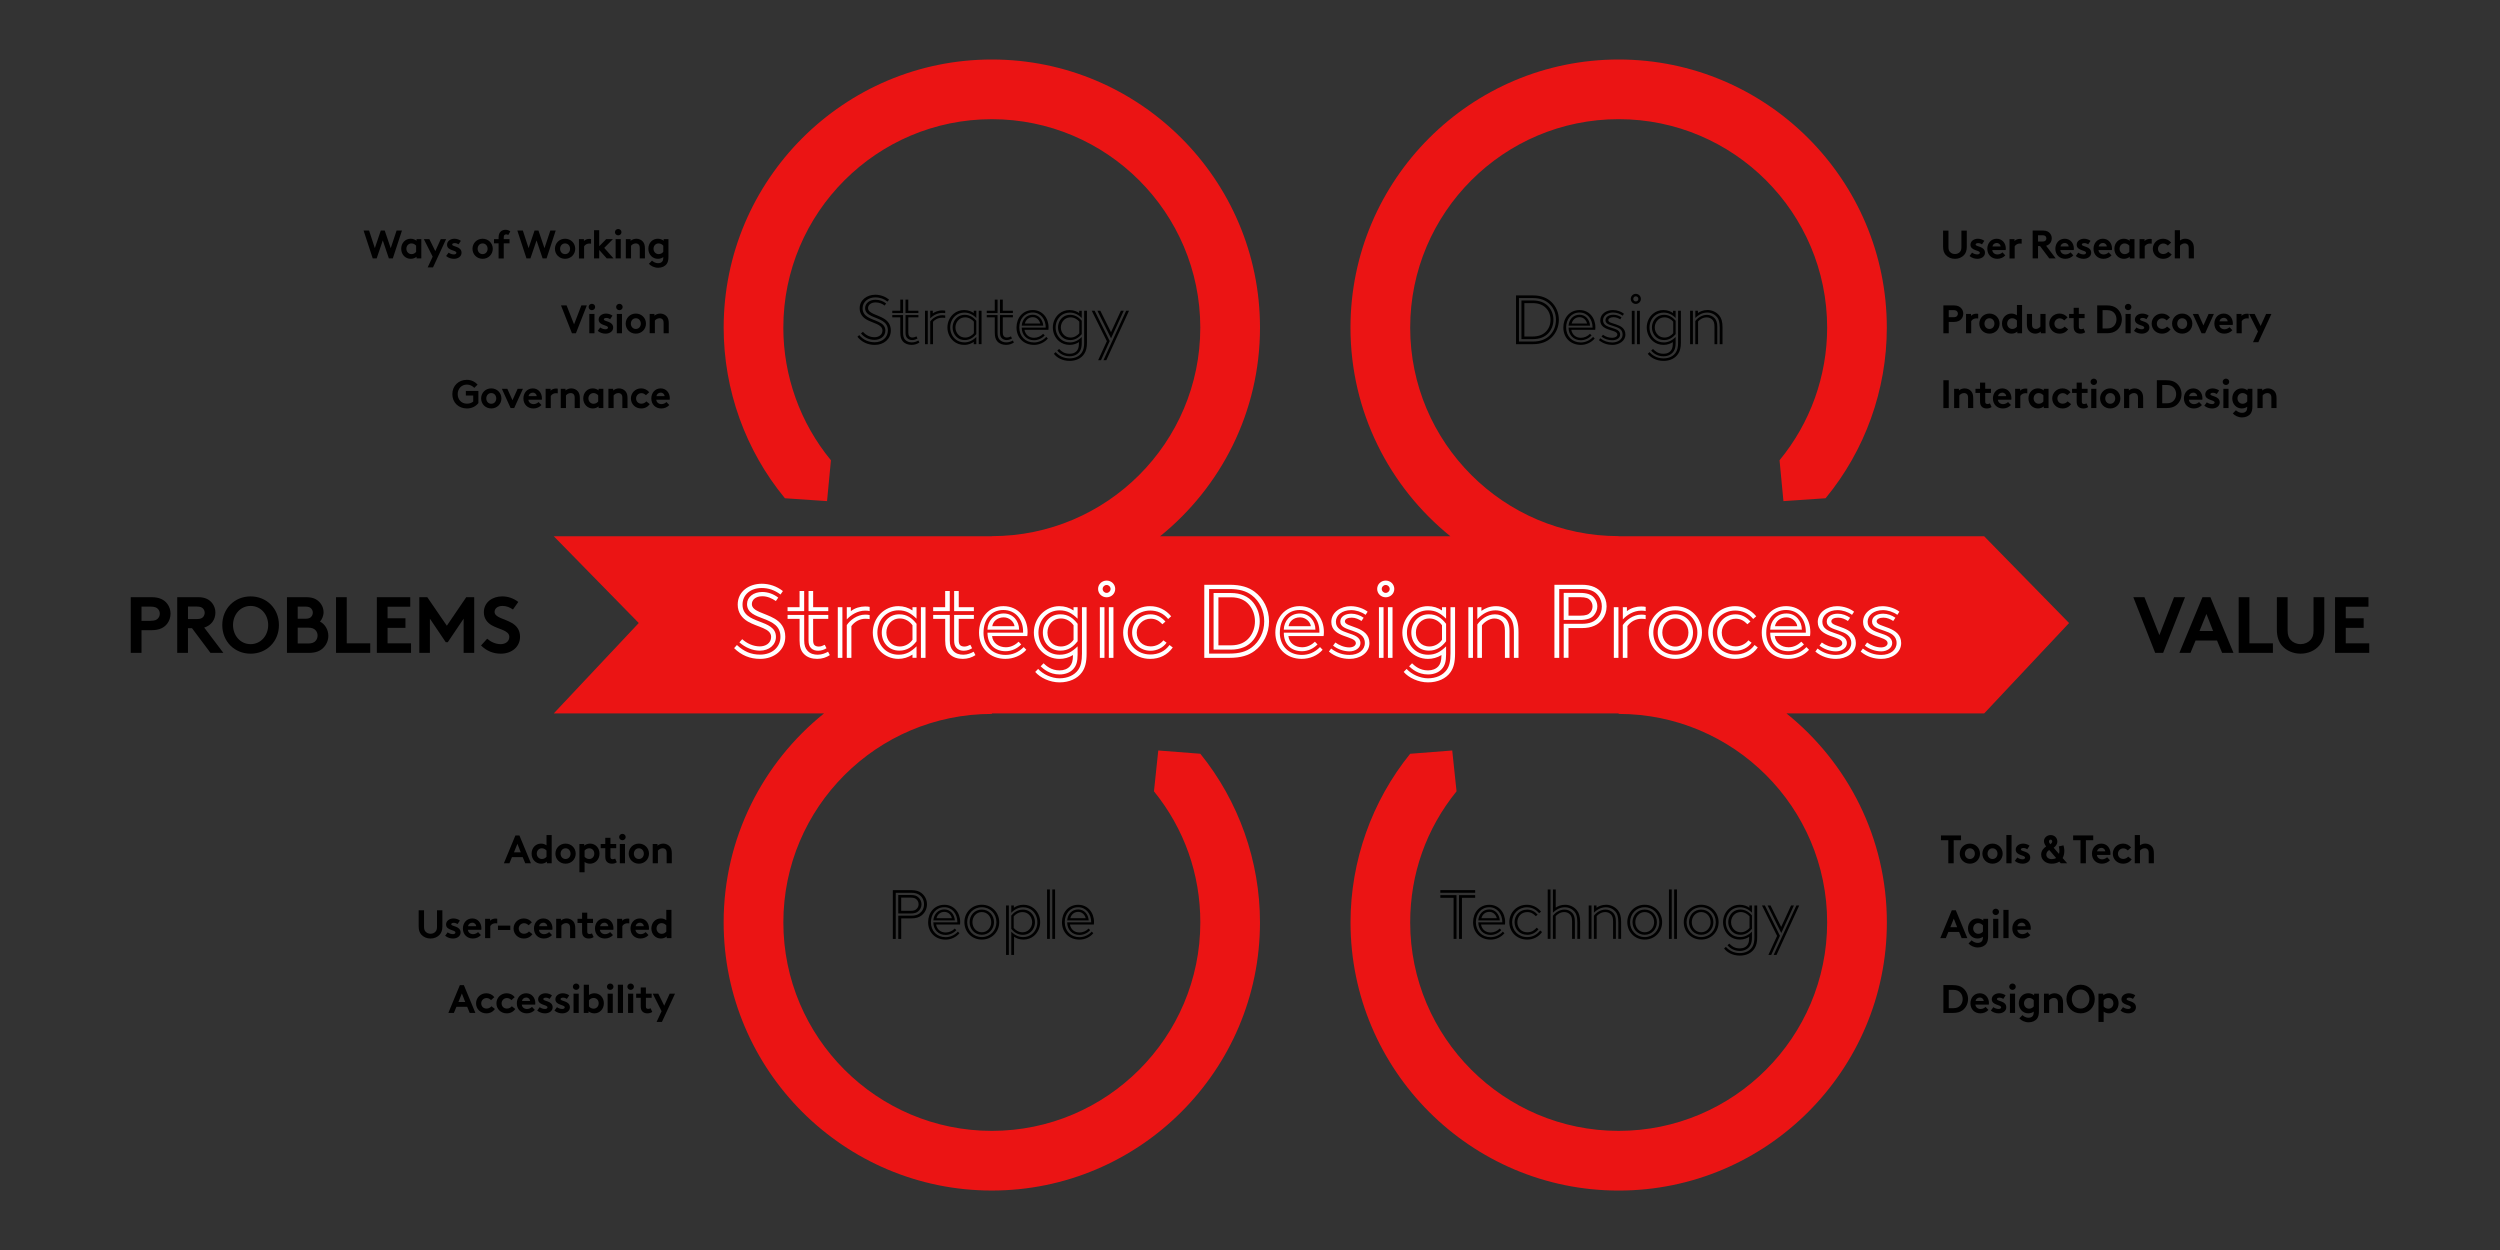 <?xml version="1.0" encoding="UTF-8"?>
<svg xmlns="http://www.w3.org/2000/svg" id="Layer_1" viewBox="0 0 1200 600">
  <rect x="0" y="0" width="1200" height="600" fill="#333333" stroke="none"/>
  <path d="m993.14,299.04l-40.75-41.64h-175.43v-.06c-55.18,0-100.07-44.89-100.07-100.07s44.89-100.07,100.07-100.07,100.07,44.89,100.07,100.07c0,23.19-8.11,45.8-22.85,63.65h0s1.87,19.62,1.87,19.62l20.22-1.38c18.96-22.97,29.4-52.05,29.4-81.88,0-70.98-57.74-128.72-128.72-128.72s-128.72,57.74-128.72,128.72c0,40.41,18.74,76.51,47.96,100.13h-139.35c29.22-23.62,47.96-59.72,47.96-100.13,0-70.98-57.74-128.72-128.72-128.72s-128.72,57.74-128.72,128.72c0,29.83,10.44,58.91,29.4,81.88l20.22,1.38,1.87-19.61h0c-14.73-17.86-22.85-40.46-22.85-63.65,0-55.18,44.89-100.07,100.07-100.07s100.07,44.89,100.07,100.07-44.89,100.07-100.07,100.07v.06h-210.25l40.78,41.64-40.78,43.38h129.72c-29.35,23.61-48.19,59.79-48.19,100.31,0,70.97,57.74,128.72,128.72,128.72s128.72-57.74,128.72-128.72c0-29.39-10.17-58.13-28.63-80.94h0s0,0,0,0c0,0,0,0,0,0h0s-20.19-1.57-20.19-1.57l-2.07,19.6c14.56,17.98,22.25,39.74,22.25,62.92,0,55.18-44.89,100.07-100.07,100.07s-100.07-44.89-100.07-100.07,44.89-100.07,100.07-100.07v-.24h300.88v.24c55.18,0,100.07,44.89,100.07,100.07s-44.89,100.07-100.07,100.07-100.07-44.89-100.07-100.07c0-23.18,7.69-44.94,22.25-62.92l-2.07-19.6-20.19,1.58h0s0,0,0,0h0s0,0,0,0c-18.46,22.81-28.63,51.55-28.63,80.94,0,70.97,57.74,128.72,128.72,128.72s128.72-57.74,128.72-128.72c0-40.52-18.84-76.7-48.19-100.31h94.9l40.75-43.38Z" style="fill:#eb1414;"></path>
  <path d="m1023.98,286.65h5.35l7.18,18.22,7.03-18.22h5.27l-10.5,26.74h-3.82l-10.5-26.74Z"></path>
  <path d="m1046.1,313.39l11.08-26.74h3.82l11.08,26.74h-5.46l-2.44-5.92h-10.31l-2.44,5.92h-5.31Zm9.66-10.5h6.53l-3.21-8.21-3.32,8.21Z"></path>
  <path d="m1074.56,286.65h5.16v22.15h11.27v4.58h-16.42v-26.74Z"></path>
  <path d="m1109.05,307.16c.92-.99,1.45-2.29,1.45-4.58v-15.93h5.16v15.54c0,3.48-.88,5.92-2.48,7.75-2.1,2.41-5.35,3.82-8.9,3.82s-6.8-1.41-8.9-3.82c-1.6-1.83-2.48-4.28-2.48-7.75v-15.54h5.16v15.93c0,2.29.54,3.59,1.45,4.58,1.15,1.26,2.86,2.02,4.77,2.02s3.63-.76,4.78-2.02Z"></path>
  <path d="m1125.97,291.24v5.54h8.59v4.58h-8.59v7.45h11.27v4.58h-16.42v-26.74h16.04v4.58h-10.88Z"></path>
  <path d="m67.92,302.5v10.89h-5.16v-26.74h10.01c3.74,0,6.03,1.22,7.49,3.13,1.03,1.34,1.6,2.98,1.6,4.77s-.57,3.48-1.6,4.81c-1.45,1.91-3.74,3.13-7.49,3.13h-4.85Zm4.2-4.51c2.18,0,3.13-.46,3.74-1.18.54-.61.84-1.38.84-2.25s-.31-1.6-.84-2.21c-.61-.73-1.57-1.18-3.74-1.18h-4.2v6.84h4.2Z"></path>
  <path d="m98.02,301.24l9.2,12.15h-6.19l-8.86-11.84h-1.95v11.84h-5.16v-26.74h10.2c3.21,0,5.35,1.18,6.68,2.98.92,1.22,1.45,2.75,1.45,4.39,0,3.44-1.99,6.19-5.38,7.22Zm-3.55-4.09c1.72,0,2.56-.42,3.09-1.07.42-.53.69-1.22.69-1.95s-.27-1.38-.69-1.91c-.53-.65-1.37-1.07-3.09-1.07h-4.24v6h4.24Z"></path>
  <path d="m120.29,313.77c-7.68,0-13.6-5.81-13.6-13.75s5.92-13.75,13.6-13.75,13.6,5.81,13.6,13.75-5.92,13.75-13.6,13.75Zm0-4.58c4.93,0,8.44-4.13,8.44-9.17s-3.51-9.17-8.44-9.17-8.44,4.13-8.44,9.17,3.51,9.17,8.44,9.17Z"></path>
  <path d="m146.83,286.65c3.02,0,4.7.73,6,1.87,1.49,1.3,2.48,3.21,2.48,5.38,0,1.76-.84,3.55-1.72,4.47,2.37,1.18,4.01,3.86,4.01,6.84,0,2.25-.96,4.31-2.44,5.77-1.49,1.49-3.55,2.41-6.99,2.41h-10.43v-26.74h9.09Zm2.56,5.46c-.54-.61-1.3-.95-2.94-.95h-3.55v5.84h3.55c1.64,0,2.41-.34,2.94-.95.5-.53.76-1.26.76-1.99s-.27-1.41-.76-1.95Zm-1.49,16.77c1.83,0,2.86-.46,3.55-1.22.65-.69.99-1.61.99-2.6s-.34-1.87-.99-2.56c-.69-.76-1.72-1.22-3.55-1.22h-5v7.6h5Z"></path>
  <path d="m161.28,286.65h5.16v22.15h11.27v4.58h-16.42v-26.74Z"></path>
  <path d="m186.03,291.24v5.54h8.59v4.58h-8.59v7.45h11.27v4.58h-16.42v-26.74h16.04v4.58h-10.89Z"></path>
  <path d="m214.48,300.36l9.32-13.71h3.82v26.74h-5.08v-16.42l-7.6,11.27h-.99l-7.6-11.27v16.42h-5.08v-26.74h3.82l9.4,13.71Z"></path>
  <path d="m233.85,306.59c1.68,1.49,4.05,2.6,6.49,2.6,2.06,0,4.13-1.15,4.13-3.48,0-3.17-4.96-3.55-8.52-5.62-2.06-1.22-3.7-3.21-3.7-6.19,0-4.85,4.12-7.64,8.82-7.64,2.75,0,5.46.92,7.71,2.67l-2.56,3.63c-1.41-.99-3.13-1.72-5-1.72-2.52,0-3.82,1.38-3.82,2.87,0,2.71,4.7,3.21,8.29,5.31,2.18,1.26,3.93,3.28,3.93,6.64,0,4.74-3.93,8.1-9.21,8.1-3.7,0-6.84-1.3-9.51-3.93l2.94-3.25Z"></path>
  <path d="m426.19,158.59c0-2.24-1.1-3.58-2.57-4.51-3.24-2.07-8.36-2.34-8.36-6.19,0-2.34,2.14-4.01,4.98-4.01,2.07,0,3.85.74,5.12,1.81l-.74.97c-1.07-.87-2.61-1.5-4.35-1.5-2.07,0-3.61,1.14-3.61,2.74,0,2.57,4.55,3.14,7.66,5.05,1.74,1.07,3.28,2.81,3.28,5.65,0,4.11-3.31,6.96-7.72,6.96-3.31,0-6.25-1.34-8.33-3.91l.9-.8c1.84,2.27,4.48,3.44,7.39,3.44,3.64,0,6.35-2.31,6.35-5.68Zm-11.97.67c1.37,1.64,3.38,2.61,5.58,2.61,1.84,0,3.78-1.07,3.78-3.21,0-3.08-4.72-3.48-7.83-5.38-1.74-1.07-3.11-2.78-3.11-5.32,0-3.88,3.41-6.49,7.49-6.49,2.68,0,4.98,1,6.62,2.34l-.74.97c-1.47-1.2-3.51-2.04-5.85-2.04-3.34,0-6.12,2.11-6.12,5.22,0,1.97.97,3.21,2.31,4.11,3.21,2.11,8.63,2.37,8.63,6.59,0,2.98-2.68,4.48-5.15,4.48-2.61,0-4.92-1.07-6.56-3.08l.94-.8Z"></path>
  <path d="m433.47,150.26h-5.18v-1.1h3.85v-5.35h1.34v6.45Zm7.86,14.14c-1.1.74-2.34,1.14-3.81,1.14-1.57,0-3.14-.5-4.21-1.74-.77-.94-1.17-2.14-1.17-4.15v-7.32h-3.85v-1.1h5.18v8.43c0,1.64.3,2.57.9,3.31.84.97,2.07,1.37,3.31,1.37s2.21-.37,3.14-.9l.5.97Zm-5.35-15.25h4.85v1.1h-6.19v-6.45h1.34v5.35Zm3.95,12.34l.47.97c-.7.4-1.54.77-2.54.77-.94,0-1.87-.3-2.51-1.07-.47-.57-.7-1.3-.7-2.51v-8.43h6.19v1.1h-4.85v7.32c0,.8.13,1.27.4,1.67.4.5.94.7,1.5.7.74,0,1.41-.23,2.04-.54Z"></path>
  <path d="m444,149.16h1.34v16.05h-1.34v-16.05Zm2.51,3.64v-3.64h1.24v1.27c.87-.63,2.44-1.44,4.61-1.44.54,0,.94.03,1.34.1v1.21c-.2-.03-.67-.1-1.34-.1-2.14,0-4.18.9-5.85,2.61Zm7.19-1.4v1.2c-.2-.03-.67-.1-1.34-.1-2.27,0-3.75,1.07-4.51,1.94v10.77h-1.34v-10.93c1-1.37,3.11-2.98,5.85-2.98.54,0,.94.03,1.34.1Z"></path>
  <path d="m458.67,162.87c1.1.94,2.61,1.47,4.35,1.47,2.01,0,3.95-.9,5.62-2.61v3.48h-1.24v-1.1c-.87.64-2.44,1.44-4.55,1.44s-3.71-.64-5.05-1.74c-1.87-1.54-3.04-3.95-3.04-6.62s1.17-5.08,3.04-6.62c1.34-1.1,3.04-1.74,4.98-1.74,2.17,0,3.75.8,4.62,1.44v-1.1h1.24v3.48c-1.67-1.71-3.61-2.61-5.68-2.61-1.67,0-3.18.54-4.28,1.47-1.61,1.34-2.58,3.38-2.58,5.69s.97,4.35,2.58,5.69Zm9.96-2.48c-1.07,1.27-2.88,2.84-5.45,2.84-1.5,0-2.78-.43-3.71-1.24-1.37-1.14-2.21-2.88-2.21-4.82s.84-3.68,2.21-4.82c.94-.8,2.21-1.24,3.64-1.24,2.64,0,4.45,1.57,5.52,2.84v6.42Zm-1.17-5.99c-.8-1-2.37-2.07-4.18-2.07-1.14,0-2.14.37-2.91,1-1.1.9-1.77,2.31-1.77,3.85s.67,2.94,1.77,3.85c.77.63,1.77,1,2.98,1,1.74,0,3.31-1.07,4.11-2.07v-5.55Zm3.68-5.25v16.05h-1.34v-16.05h1.34Z"></path>
  <path d="m478.82,150.26h-5.18v-1.1h3.85v-5.35h1.34v6.45Zm7.86,14.14c-1.1.74-2.34,1.14-3.81,1.14-1.57,0-3.14-.5-4.21-1.74-.77-.94-1.17-2.14-1.17-4.15v-7.32h-3.85v-1.1h5.18v8.43c0,1.64.3,2.57.9,3.31.84.97,2.07,1.37,3.31,1.37s2.21-.37,3.14-.9l.5.97Zm-5.35-15.25h4.85v1.1h-6.19v-6.45h1.34v5.35Zm3.95,12.34l.47.97c-.7.4-1.54.77-2.54.77-.94,0-1.87-.3-2.51-1.07-.47-.57-.7-1.3-.7-2.51v-8.43h6.19v1.1h-4.85v7.32c0,.8.13,1.27.4,1.67.4.5.94.7,1.5.7.74,0,1.41-.23,2.04-.54Z"></path>
  <path d="m501.46,161c-1.3,1.47-3.28,2.31-5.12,2.31-3.51,0-5.89-2.51-5.92-6.05h11.54c0-4.05-2.47-7.26-6.25-7.26-3.98,0-6.45,3.24-6.45,7.19,0,4.21,2.88,7.19,7.09,7.19,2.11,0,4.41-1,5.85-2.68l.77.77c-1.61,1.97-4.21,3.08-6.62,3.08-4.98,0-8.43-3.44-8.43-8.36,0-4.62,3.01-8.36,7.83-8.36,4.55,0,7.56,3.71,7.56,8.29,0,.44-.03.87-.07,1.17h-11.5c.43,2.37,2.17,3.85,4.61,3.85,1.57,0,3.24-.7,4.35-1.91l.77.77Zm-.7-4.68h-10.33c.23-2.94,2.21-5.25,5.28-5.25,2.88,0,4.82,2.31,5.05,5.25Zm-8.83-1.04h7.39c-.44-1.74-1.77-3.04-3.61-3.04-1.97,0-3.34,1.3-3.78,3.04Z"></path>
  <path d="m517.9,164.54v-.33c-.9.6-2.44,1.34-4.45,1.34s-3.71-.64-5.05-1.74c-1.87-1.54-3.04-3.95-3.04-6.62s1.17-5.08,3.04-6.62c1.34-1.1,3.04-1.74,4.98-1.74,2.17,0,3.75.8,4.62,1.44v-1.1h1.24v3.48c-1.67-1.71-3.61-2.61-5.69-2.61-1.67,0-3.18.54-4.28,1.47-1.61,1.34-2.57,3.38-2.57,5.69s.97,4.35,2.57,5.69c1.1.94,2.61,1.47,4.35,1.47,2.01,0,3.95-.9,5.62-2.61v2.81c0,1.64-.23,2.91-.84,3.88-.97,1.67-2.84,2.57-4.95,2.57-2.61,0-4.48-1.04-5.95-2.71l.87-.8c1,1,2.31,2.31,5.08,2.31,1.64,0,3.11-.64,3.84-2.01.47-.8.6-1.91.6-3.24Zm1.5,4.51c.7-1.14,1-2.61,1-4.51v-15.38h1.34v15.38c0,2.21-.4,3.88-1.24,5.18-1.4,2.27-4.01,3.51-7.05,3.51-3.65,0-6.25-1.64-7.59-3.41l.87-.8c1.24,1.47,3.44,3.01,6.72,3.01,2.54,0,4.78-1.04,5.95-2.98Zm-.17-8.66c-1.07,1.27-2.88,2.84-5.45,2.84-1.5,0-2.77-.43-3.71-1.24-1.37-1.14-2.21-2.88-2.21-4.82s.84-3.68,2.21-4.82c.94-.8,2.21-1.24,3.65-1.24,2.64,0,4.45,1.57,5.52,2.84v6.42Zm-1.17-5.99c-.8-1-2.37-2.07-4.18-2.07-1.14,0-2.14.37-2.91,1-1.1.9-1.77,2.31-1.77,3.85s.67,2.94,1.77,3.85c.77.63,1.77,1,2.98,1,1.74,0,3.31-1.07,4.11-2.07v-5.55Z"></path>
  <path d="m531.3,163.77l-7.26-14.61h1.4l7.22,14.55-4.18,9.19h-1.37l4.18-9.13Zm8.09-14.61l-6.09,13.24-6.55-13.24h1.41l5.12,10.3,4.75-10.3h1.37Zm1.17,0h1.37l-10.9,23.74h-1.37l10.9-23.74Z"></path>
  <path d="m727.69,141.8h8.19c3.91,0,6.79,1.2,8.86,3.21,2.17,2.11,3.51,5.12,3.51,8.49s-1.34,6.39-3.51,8.49c-2.07,2.01-4.95,3.21-8.86,3.21h-8.19v-23.41Zm1.41,22.14h6.79c3.48,0,6.05-1.07,7.89-2.84,1.91-1.84,3.08-4.51,3.08-7.59s-1.17-5.75-3.08-7.59c-1.84-1.77-4.41-2.84-7.89-2.84h-6.79v20.87Zm1.2-1.14v-18.59h5.25c3.54,0,5.95,1.04,7.63,2.84,1.57,1.67,2.47,3.91,2.47,6.45s-.9,4.78-2.47,6.45c-1.67,1.81-4.08,2.84-7.63,2.84h-5.25Zm5.25-1.27c3.08,0,5.15-.9,6.59-2.44,1.34-1.4,2.11-3.34,2.11-5.58s-.77-4.18-2.11-5.58c-1.44-1.54-3.51-2.44-6.59-2.44h-3.85v16.05h3.85Z"></path>
  <path d="m763.93,161c-1.3,1.47-3.28,2.31-5.11,2.31-3.51,0-5.89-2.51-5.92-6.05h11.54c0-4.05-2.48-7.26-6.25-7.26-3.98,0-6.45,3.24-6.45,7.19,0,4.21,2.88,7.19,7.09,7.19,2.11,0,4.41-1,5.85-2.68l.77.77c-1.61,1.97-4.21,3.08-6.62,3.08-4.98,0-8.43-3.44-8.43-8.36,0-4.62,3.01-8.36,7.82-8.36,4.55,0,7.56,3.71,7.56,8.29,0,.44-.03.87-.07,1.17h-11.5c.44,2.37,2.17,3.85,4.62,3.85,1.57,0,3.24-.7,4.35-1.91l.77.77Zm-.7-4.68h-10.33c.23-2.94,2.21-5.25,5.28-5.25,2.88,0,4.82,2.31,5.05,5.25Zm-8.83-1.04h7.39c-.43-1.74-1.77-3.04-3.61-3.04-1.97,0-3.35,1.3-3.78,3.04Z"></path>
  <path d="m778.84,160.6c0-2.07-1.27-2.94-2.78-3.54-2.38-.97-5.42-1.14-5.42-3.34,0-1.71,1.74-2.64,3.75-2.64,1.61,0,3.04.6,3.94,1.27l-.63.94c-.77-.54-1.94-1.04-3.24-1.04s-2.47.57-2.47,1.44c0,1.07,1.8,1.37,3.68,2.01,2.17.74,4.52,1.84,4.52,4.91s-3.08,4.95-6.22,4.95c-2.38,0-4.65-.74-6.49-2.28l.67-.9c1.64,1.34,3.68,2.01,5.78,2.01,2.51,0,4.92-1.41,4.92-3.78Zm-2.51,0c0-1.7-3.18-1.81-5.55-2.98-1.44-.7-2.64-1.81-2.64-3.84,0-3.21,3.01-4.95,6.05-4.95,2.17,0,4.11.8,5.32,1.77l-.64.94c-1.04-.8-2.71-1.54-4.58-1.54-2.47,0-4.82,1.34-4.82,3.75,0,1.74,1.24,2.57,2.74,3.14,2.37.9,5.45,1.2,5.45,3.71,0,1.74-1.77,2.71-3.75,2.71s-3.71-.57-5.18-1.74l.7-.9c1.27,1,2.81,1.47,4.45,1.47,1.31,0,2.44-.6,2.44-1.54Z"></path>
  <path d="m785.18,141.04c1.34,0,2.44,1.1,2.44,2.44s-1.1,2.41-2.44,2.41-2.41-1.07-2.41-2.41,1.07-2.44,2.41-2.44Zm-1.91,8.13h1.34v16.05h-1.34v-16.05Zm1.91-4.48c.7,0,1.24-.5,1.24-1.21s-.54-1.24-1.24-1.24-1.21.54-1.21,1.24.5,1.21,1.21,1.21Zm.6,4.48h1.34v16.05h-1.34v-16.05Z"></path>
  <path d="m802.97,164.54v-.33c-.9.6-2.44,1.34-4.45,1.34s-3.71-.64-5.05-1.74c-1.87-1.54-3.04-3.95-3.04-6.62s1.17-5.08,3.04-6.62c1.34-1.1,3.04-1.74,4.98-1.74,2.17,0,3.75.8,4.61,1.44v-1.1h1.24v3.48c-1.67-1.71-3.61-2.61-5.69-2.61-1.67,0-3.18.54-4.28,1.47-1.61,1.34-2.57,3.38-2.57,5.69s.97,4.35,2.57,5.69c1.1.94,2.61,1.47,4.35,1.47,2.01,0,3.95-.9,5.62-2.61v2.81c0,1.64-.24,2.91-.84,3.88-.97,1.67-2.84,2.57-4.95,2.57-2.61,0-4.48-1.04-5.95-2.71l.87-.8c1,1,2.31,2.31,5.08,2.31,1.64,0,3.11-.64,3.85-2.01.47-.8.6-1.91.6-3.24Zm1.51,4.51c.7-1.14,1-2.61,1-4.51v-15.38h1.34v15.38c0,2.21-.4,3.88-1.24,5.18-1.4,2.27-4.01,3.51-7.06,3.51-3.64,0-6.25-1.64-7.59-3.41l.87-.8c1.24,1.47,3.44,3.01,6.72,3.01,2.54,0,4.78-1.04,5.95-2.98Zm-.17-8.66c-1.07,1.27-2.88,2.84-5.45,2.84-1.5,0-2.78-.43-3.71-1.24-1.37-1.14-2.21-2.88-2.21-4.82s.84-3.68,2.21-4.82c.94-.8,2.21-1.24,3.64-1.24,2.64,0,4.45,1.57,5.52,2.84v6.42Zm-1.17-5.99c-.8-1-2.38-2.07-4.18-2.07-1.14,0-2.14.37-2.91,1-1.1.9-1.77,2.31-1.77,3.85s.67,2.94,1.77,3.85c.77.63,1.77,1,2.98,1,1.74,0,3.31-1.07,4.11-2.07v-5.55Z"></path>
  <path d="m811.25,149.16h1.34v16.05h-1.34v-16.05Zm14.21,7.99c0-2.44-.43-3.88-1.27-4.92-1.14-1.37-2.81-2.21-4.71-2.21-2.01,0-4.05.9-5.72,2.61v-3.48h1.24v1.1c.87-.64,2.44-1.44,4.62-1.44s4.28,1,5.62,2.64c1.04,1.27,1.57,2.94,1.57,5.69v8.06h-1.34v-8.06Zm-2.44-4.41c.77.87,1.27,1.97,1.27,4.08v8.39h-1.34v-8.39c0-1.77-.37-2.64-.94-3.28-.64-.74-1.67-1.2-2.78-1.2-1.91,0-3.38,1.07-4.15,1.94v10.93h-1.34v-11.1c1-1.37,3.11-2.98,5.59-2.98,1.44,0,2.84.63,3.68,1.61Z"></path>
  <path d="m431.16,439.53h6.32c1.81,0,2.98-.4,3.91-1.1,1.3-.94,2.14-2.47,2.14-4.38s-.84-3.48-2.14-4.41c-.94-.7-2.11-1.1-3.91-1.1h-7.52v22.14h-1.4v-23.41h8.93c2.21,0,3.61.5,4.75,1.34,1.64,1.24,2.71,3.18,2.71,5.45s-1.07,4.18-2.71,5.42c-1.14.83-2.54,1.34-4.75,1.34h-4.91v9.86h-1.41v-11.13Zm0-9.93h5.92c1.94,0,2.91.37,3.64,1.04.94.8,1.61,2.04,1.61,3.41,0,1.44-.7,2.64-1.61,3.38-.74.67-1.71,1.04-3.64,1.04h-5.92v-8.86Zm1.41,7.59h4.51c1.47,0,2.17-.27,2.71-.74.7-.57,1.14-1.4,1.14-2.41s-.43-1.87-1.14-2.44c-.54-.47-1.24-.74-2.71-.74h-4.51v6.32Z"></path>
  <path d="m459.04,446.46c-1.3,1.47-3.28,2.31-5.12,2.31-3.51,0-5.89-2.51-5.92-6.05h11.54c0-4.04-2.47-7.25-6.25-7.25-3.98,0-6.45,3.24-6.45,7.19,0,4.21,2.88,7.19,7.09,7.19,2.11,0,4.41-1,5.85-2.68l.77.77c-1.61,1.97-4.21,3.08-6.62,3.08-4.98,0-8.43-3.44-8.43-8.36,0-4.61,3.01-8.36,7.83-8.36,4.55,0,7.56,3.71,7.56,8.29,0,.43-.03.87-.07,1.17h-11.5c.43,2.37,2.17,3.84,4.61,3.84,1.57,0,3.24-.7,4.35-1.9l.77.77Zm-.7-4.68h-10.33c.23-2.94,2.21-5.25,5.28-5.25,2.88,0,4.82,2.31,5.05,5.25Zm-8.83-1.04h7.39c-.43-1.74-1.77-3.04-3.61-3.04-1.97,0-3.35,1.3-3.78,3.04Z"></path>
  <path d="m479.63,442.64c0,4.68-3.58,8.36-8.36,8.36s-8.36-3.68-8.36-8.36,3.58-8.36,8.36-8.36,8.36,3.68,8.36,8.36Zm-15.38,0c0,4.01,3.01,7.16,7.02,7.16s7.02-3.14,7.02-7.16-3.01-7.16-7.02-7.16-7.02,3.14-7.02,7.16Zm1.17,0c0-3.31,2.37-6.05,5.85-6.05s5.85,2.81,5.85,6.05-2.37,6.05-5.85,6.05-5.85-2.81-5.85-6.05Zm10.37,0c0-2.61-1.84-4.85-4.51-4.85s-4.51,2.21-4.51,4.85,1.84,4.85,4.51,4.85,4.51-2.24,4.51-4.85Z"></path>
  <path d="m482.9,458.36v-23.74h1.34v23.74h-1.34Zm2.51-20.26v-3.48h1.24v1.1c.87-.64,2.44-1.44,4.61-1.44,1.94,0,3.64.64,4.98,1.74,1.87,1.54,3.04,3.95,3.04,6.62s-1.17,5.08-3.04,6.62c-1.34,1.1-3.04,1.74-4.98,1.74-2.11,0-3.64-.74-4.51-1.37v8.73h-1.34v-11.17c1.67,1.71,3.61,2.61,5.68,2.61,1.67,0,3.18-.54,4.28-1.47,1.61-1.34,2.57-3.38,2.57-5.68s-.97-4.35-2.57-5.68c-1.1-.94-2.61-1.47-4.28-1.47-2.07,0-4.01.9-5.68,2.61Zm5.52-1.5c1.44,0,2.71.43,3.64,1.24,1.37,1.14,2.21,2.88,2.21,4.82s-.84,3.68-2.21,4.82c-.94.8-2.21,1.24-3.64,1.24-2.64,0-4.45-1.57-5.52-2.84v-6.42c1.07-1.27,2.88-2.84,5.52-2.84Zm-.17,10.9c1.14,0,2.14-.37,2.91-1,1.1-.9,1.77-2.31,1.77-3.85s-.67-2.94-1.77-3.85c-.77-.64-1.77-1-2.91-1-1.81,0-3.38,1.07-4.18,2.07v5.55c.8,1,2.37,2.07,4.18,2.07Z"></path>
  <path d="m502.59,450.67v-23.74h1.34v23.74h-1.34Zm2.51,0v-23.74h1.34v23.74h-1.34Z"></path>
  <path d="m523.28,446.46c-1.3,1.47-3.28,2.31-5.12,2.31-3.51,0-5.89-2.51-5.92-6.05h11.54c0-4.04-2.47-7.25-6.25-7.25-3.98,0-6.45,3.24-6.45,7.19,0,4.21,2.88,7.19,7.09,7.19,2.11,0,4.41-1,5.85-2.68l.77.77c-1.61,1.97-4.21,3.08-6.62,3.08-4.98,0-8.43-3.44-8.43-8.36,0-4.61,3.01-8.36,7.83-8.36,4.55,0,7.56,3.71,7.56,8.29,0,.43-.03.87-.07,1.17h-11.5c.43,2.37,2.17,3.84,4.61,3.84,1.57,0,3.24-.7,4.35-1.9l.77.77Zm-.7-4.68h-10.33c.23-2.94,2.21-5.25,5.28-5.25,2.88,0,4.82,2.31,5.05,5.25Zm-8.83-1.04h7.39c-.44-1.74-1.77-3.04-3.61-3.04-1.97,0-3.34,1.3-3.78,3.04Z"></path>
  <path d="m708.08,427.26v1.27h-16.72v-1.27h16.72Zm-10.37,3.68h-6.35v-1.27h7.76v21h-1.4v-19.73Zm2.61-1.27h7.76v1.27h-6.35v19.73h-1.4v-21Z"></path>
  <path d="m720.61,446.46c-1.3,1.47-3.28,2.31-5.11,2.31-3.51,0-5.89-2.51-5.92-6.05h11.54c0-4.04-2.48-7.25-6.25-7.25-3.98,0-6.45,3.24-6.45,7.19,0,4.21,2.88,7.19,7.09,7.19,2.11,0,4.41-1,5.85-2.68l.77.77c-1.61,1.97-4.21,3.08-6.62,3.08-4.98,0-8.43-3.44-8.43-8.36,0-4.61,3.01-8.36,7.82-8.36,4.55,0,7.56,3.71,7.56,8.29,0,.43-.03.87-.07,1.17h-11.5c.43,2.37,2.17,3.84,4.62,3.84,1.57,0,3.24-.7,4.35-1.9l.77.77Zm-.7-4.68h-10.33c.23-2.94,2.21-5.25,5.28-5.25,2.87,0,4.82,2.31,5.05,5.25Zm-8.83-1.04h7.39c-.43-1.74-1.77-3.04-3.61-3.04-1.97,0-3.35,1.3-3.78,3.04Z"></path>
  <path d="m732.98,435.49c-4.15,0-7.16,3.14-7.16,7.16s3.01,7.16,7.29,7.16c2.68,0,4.78-1.34,6.18-3.18l.9.74c-1.57,2.24-4.15,3.64-7.09,3.64-5.05,0-8.63-3.68-8.63-8.36s3.58-8.36,8.46-8.36c2.71,0,5.05,1.2,6.75,3.28l-.87.77c-1.27-1.44-3.11-2.84-5.85-2.84Zm4.21,4.28c-1.1-1.14-2.28-1.97-4.08-1.97-2.94,0-4.78,2.21-4.78,4.85s1.84,4.85,4.78,4.85c2.21,0,3.54-1.1,4.48-2.21l.9.74c-1.47,1.77-3.24,2.68-5.38,2.68-3.78,0-6.12-2.81-6.12-6.05s2.38-6.05,6.05-6.05c2.04,0,3.68.9,5.01,2.41l-.87.77Z"></path>
  <path d="m742.9,426.93h1.34v23.74h-1.34v-23.74Zm14.21,15.68c0-2.44-.43-3.88-1.27-4.91-1.14-1.37-2.81-2.21-4.71-2.21-2.01,0-4.04.9-5.72,2.61v-11.17h1.34v8.73c.87-.63,2.41-1.37,4.52-1.37,2.24,0,4.28,1,5.62,2.64,1.04,1.27,1.57,2.94,1.57,5.68v8.06h-1.34v-8.06Zm-2.44-4.41c.77.87,1.27,1.97,1.27,4.08v8.39h-1.34v-8.39c0-1.77-.37-2.64-.94-3.28-.64-.74-1.67-1.21-2.78-1.21-1.91,0-3.38,1.07-4.15,1.94v10.93h-1.34v-11.1c1-1.37,3.11-2.97,5.59-2.97,1.44,0,2.84.64,3.68,1.61Z"></path>
  <path d="m762.58,434.62h1.34v16.05h-1.34v-16.05Zm14.21,7.99c0-2.44-.43-3.88-1.27-4.91-1.14-1.37-2.81-2.21-4.71-2.21-2.01,0-4.05.9-5.72,2.61v-3.48h1.24v1.1c.87-.64,2.44-1.44,4.62-1.44s4.28,1,5.62,2.64c1.04,1.27,1.57,2.94,1.57,5.68v8.06h-1.34v-8.06Zm-2.44-4.41c.77.87,1.27,1.97,1.27,4.08v8.39h-1.34v-8.39c0-1.77-.37-2.64-.94-3.28-.64-.74-1.67-1.21-2.78-1.21-1.91,0-3.38,1.07-4.15,1.94v10.93h-1.34v-11.1c1-1.37,3.11-2.97,5.59-2.97,1.44,0,2.84.64,3.68,1.61Z"></path>
  <path d="m797.82,442.64c0,4.68-3.58,8.36-8.36,8.36s-8.36-3.68-8.36-8.36,3.58-8.36,8.36-8.36,8.36,3.68,8.36,8.36Zm-15.38,0c0,4.01,3.01,7.16,7.02,7.16s7.02-3.14,7.02-7.16-3.01-7.16-7.02-7.16-7.02,3.14-7.02,7.16Zm1.17,0c0-3.31,2.38-6.05,5.85-6.05s5.85,2.81,5.85,6.05-2.37,6.05-5.85,6.05-5.85-2.81-5.85-6.05Zm10.37,0c0-2.61-1.84-4.85-4.51-4.85s-4.52,2.21-4.52,4.85,1.84,4.85,4.52,4.85,4.51-2.24,4.51-4.85Z"></path>
  <path d="m801.09,450.67v-23.74h1.34v23.74h-1.34Zm2.51,0v-23.74h1.34v23.74h-1.34Z"></path>
  <path d="m824.93,442.64c0,4.68-3.58,8.36-8.36,8.36s-8.36-3.68-8.36-8.36,3.58-8.36,8.36-8.36,8.36,3.68,8.36,8.36Zm-15.38,0c0,4.01,3.01,7.16,7.02,7.16s7.02-3.14,7.02-7.16-3.01-7.16-7.02-7.16-7.02,3.14-7.02,7.16Zm1.17,0c0-3.31,2.38-6.05,5.85-6.05s5.85,2.81,5.85,6.05-2.37,6.05-5.85,6.05-5.85-2.81-5.85-6.05Zm10.37,0c0-2.61-1.84-4.85-4.51-4.85s-4.52,2.21-4.52,4.85,1.84,4.85,4.52,4.85,4.51-2.24,4.51-4.85Z"></path>
  <path d="m839.6,450v-.34c-.9.6-2.44,1.34-4.45,1.34s-3.71-.64-5.05-1.74c-1.87-1.54-3.04-3.95-3.04-6.62s1.17-5.08,3.04-6.62c1.34-1.1,3.04-1.74,4.98-1.74,2.17,0,3.75.8,4.61,1.44v-1.1h1.24v3.48c-1.67-1.71-3.61-2.61-5.69-2.61-1.67,0-3.18.54-4.28,1.47-1.61,1.34-2.57,3.38-2.57,5.68s.97,4.35,2.57,5.68c1.1.94,2.61,1.47,4.35,1.47,2.01,0,3.95-.9,5.62-2.61v2.81c0,1.64-.24,2.91-.84,3.88-.97,1.67-2.84,2.57-4.95,2.57-2.61,0-4.48-1.04-5.95-2.71l.87-.8c1,1,2.31,2.31,5.08,2.31,1.64,0,3.11-.64,3.85-2.01.47-.8.6-1.91.6-3.24Zm1.51,4.51c.7-1.14,1-2.61,1-4.51v-15.38h1.34v15.38c0,2.21-.4,3.88-1.24,5.18-1.4,2.28-4.01,3.51-7.06,3.51-3.64,0-6.25-1.64-7.59-3.41l.87-.8c1.24,1.47,3.44,3.01,6.72,3.01,2.54,0,4.78-1.04,5.95-2.98Zm-.17-8.66c-1.07,1.27-2.88,2.84-5.45,2.84-1.5,0-2.78-.43-3.71-1.24-1.37-1.14-2.21-2.88-2.21-4.82s.84-3.68,2.21-4.82c.94-.8,2.21-1.24,3.64-1.24,2.64,0,4.45,1.57,5.52,2.84v6.42Zm-1.17-5.99c-.8-1-2.38-2.07-4.18-2.07-1.14,0-2.14.37-2.91,1-1.1.9-1.77,2.31-1.77,3.85s.67,2.94,1.77,3.85c.77.64,1.77,1,2.98,1,1.74,0,3.31-1.07,4.11-2.07v-5.55Z"></path>
  <path d="m853,449.23l-7.26-14.61h1.41l7.22,14.55-4.18,9.2h-1.37l4.18-9.13Zm8.09-14.61l-6.08,13.24-6.56-13.24h1.4l5.12,10.3,4.75-10.3h1.37Zm1.17,0h1.37l-10.9,23.74h-1.37l10.9-23.74Z"></path>
  <path d="m365.89,284.15c2.66,0,5.41.95,7.67,2.71l-1.15,1.65c-1.85-1.3-4.06-2.31-6.51-2.31-3.31,0-5.01,1.81-5.01,3.76,0,3.56,6.16,4.21,10.88,6.97,2.86,1.65,5.16,4.31,5.16,8.72,0,6.21-5.16,10.62-12.08,10.62-4.86,0-8.97-1.7-12.48-5.16l1.35-1.5c3.41,3.16,6.87,4.61,11.13,4.61,5.76,0,9.77-3.61,9.77-8.57,0-10.53-16.04-7.22-16.04-15.69,0-3.41,3.11-5.81,7.32-5.81Zm6.56,21.55c0,3.86-3.31,6.62-7.72,6.62-3.46,0-7.07-1.5-9.82-4.01l1.35-1.5c2.21,2.01,5.26,3.46,8.47,3.46,2.71,0,5.41-1.5,5.41-4.56,0-4.16-6.51-4.61-11.18-7.37-2.71-1.6-4.86-4.21-4.86-8.12,0-6.36,5.41-10.02,11.58-10.02,3.61,0,7.17,1.2,10.12,3.51l-1.15,1.65c-2.86-2.11-5.76-3.11-8.97-3.11-5.51,0-9.27,3.26-9.27,7.97,0,9.82,16.04,6.56,16.04,15.49Z" style="fill:#fff;"></path>
  <path d="m383.79,291.46v-7.77h2.21v9.67h-7.97v-1.9h5.76Zm13.68,21.35l.85,1.65c-1.65,1.1-3.71,1.8-6.06,1.8s-4.81-.6-6.56-2.55c-1.25-1.35-1.9-3.26-1.9-6.27v-10.38h-5.76v-1.9h7.97v12.23c0,2.35.55,3.81,1.5,4.86,1.3,1.56,3.21,2.01,5.06,2.01,1.95,0,3.76-.8,4.91-1.45Zm.1-21.35v1.9h-9.47v-9.67h2.21v7.77h7.27Zm-4.76,20.9c-1.35,0-2.66-.3-3.66-1.45-.7-.8-1.05-1.8-1.05-3.56v-12.18h9.47v1.9h-7.27v10.27c0,1,.2,1.86.65,2.31.45.45,1.2.7,2.06.7,1,0,1.85-.35,2.86-.85l.85,1.65c-.9.6-2.41,1.2-3.91,1.2Z" style="fill:#fff;"></path>
  <path d="m404.35,315.77h-2.21v-24.31h2.21v24.31Zm2.11-24.31h1.95v1.9c1.9-1.55,4.56-2.26,6.87-2.26.75,0,1.55.05,2.15.2v2.01c-.6-.15-1.35-.2-2.15-.2-3.71,0-6.87,2.1-8.82,4.21v-5.86Zm10.98,5.71c-.65-.1-1.3-.15-2.15-.15-2.51,0-5.06,1.3-6.62,3.51v15.24h-2.21v-15.74c1.5-2.26,4.91-5.01,8.82-5.01.8,0,1.55.05,2.15.2v1.95Z" style="fill:#fff;"></path>
  <path d="m421.14,303.64c0,5.81,4.11,10.62,10.18,10.62,3.56,0,5.96-1.4,8.62-4.01v5.51h-1.95v-1.55c-2.06,1.35-4.41,2.05-6.77,2.05-6.82,0-12.28-5.61-12.28-12.63s5.46-12.68,12.28-12.68c2.51,0,4.81.75,6.77,2.06v-1.55h1.95v5.51c-2.66-2.61-5.06-4.01-8.62-4.01-6.06,0-10.18,4.86-10.18,10.68Zm18.8-4.21v8.37c-2.06,2.66-4.51,4.51-8.27,4.51-5.11,0-8.42-3.91-8.42-8.67s3.31-8.77,8.42-8.77c3.76,0,6.21,1.9,8.27,4.56Zm-1.95,7.67v-6.97c-1.35-1.95-3.56-3.26-6.01-3.26-4.06,0-6.52,3.11-6.52,6.77s2.46,6.67,6.52,6.67c2.35,0,4.66-1.25,6.01-3.21Zm6.26-15.64v24.31h-2.21v-24.31h2.21Z" style="fill:#fff;"></path>
  <path d="m453.68,291.46v-7.77h2.21v9.67h-7.97v-1.9h5.76Zm13.68,21.35l.85,1.65c-1.65,1.1-3.71,1.8-6.06,1.8s-4.81-.6-6.56-2.55c-1.25-1.35-1.9-3.26-1.9-6.27v-10.38h-5.76v-1.9h7.97v12.23c0,2.35.55,3.81,1.5,4.86,1.3,1.56,3.21,2.01,5.06,2.01,1.95,0,3.76-.8,4.91-1.45Zm.1-21.35v1.9h-9.47v-9.67h2.21v7.77h7.27Zm-4.76,20.9c-1.35,0-2.66-.3-3.66-1.45-.7-.8-1.05-1.8-1.05-3.56v-12.18h9.47v1.9h-7.27v10.27c0,1,.2,1.86.65,2.31.45.45,1.2.7,2.06.7,1,0,1.85-.35,2.86-.85l.85,1.65c-.9.6-2.41,1.2-3.91,1.2Z" style="fill:#fff;"></path>
  <path d="m472.08,303.64c0,6.42,4.31,10.72,10.58,10.72,3.21,0,6.11-1.15,8.72-3.76l1.25,1.3c-2.46,2.81-6.22,4.36-10.07,4.36-7.27,0-12.63-5.06-12.63-12.63,0-6.77,4.46-12.68,11.68-12.68s11.63,5.66,11.63,12.43c0,.65-.05,1.4-.15,1.95h-16.89c.35,3.31,3.16,5.36,6.62,5.36,2.71,0,4.81-1.4,6.11-2.66l1.25,1.3c-1.95,2.01-4.61,3.26-7.47,3.26-5.36,0-8.72-3.46-8.72-8.92h17.09v-.55c0-5.66-3.56-10.32-9.47-10.32s-9.52,4.51-9.52,10.83Zm17.09-1.4h-15.19c.1-4.01,2.91-7.77,7.82-7.77,4.46,0,7.37,3.61,7.37,7.77Zm-7.37-5.91c-3.26,0-5.21,2.15-5.51,4.26h10.68c-.2-1.95-2.31-4.26-5.16-4.26Z" style="fill:#fff;"></path>
  <path d="m508.53,316.27c-6.82,0-12.28-5.61-12.28-12.63s5.46-12.68,12.28-12.68c2.51,0,4.81.75,6.77,2.06v-1.55h1.95v5.51c-2.66-2.61-5.06-4.01-8.62-4.01-6.06,0-10.18,4.86-10.18,10.68s4.11,10.62,10.18,10.62c3.56,0,5.96-1.4,8.62-4.01v3.86c0,3.41-.55,5.36-2.11,7.07-1.5,1.65-3.91,2.55-6.56,2.55-4.86,0-7.87-2.76-9.07-3.91l1.4-1.45c1.25,1.2,3.66,3.41,7.67,3.41,2.1,0,3.81-.7,4.96-1.96.95-1.1,1.45-2.45,1.5-5.41-2.01,1.25-4.26,1.85-6.52,1.85Zm10.83-24.81h2.21v22.2c0,4.36-.75,6.97-2.21,9.02-2.15,3.06-6.11,4.86-10.78,4.86s-9.27-2.2-11.68-5.01l1.4-1.45c2.31,2.55,6.42,4.51,10.27,4.51s7.17-1.5,8.97-4.06c1.25-1.75,1.8-4.11,1.8-7.87v-22.2Zm-2.1,7.97v8.37c-2.06,2.66-4.51,4.51-8.27,4.51-5.11,0-8.42-3.91-8.42-8.67s3.31-8.77,8.42-8.77c3.76,0,6.21,1.9,8.27,4.56Zm-1.95,7.67v-6.97c-1.35-1.95-3.56-3.26-6.01-3.26-4.06,0-6.52,3.11-6.52,6.77s2.46,6.67,6.52,6.67c2.35,0,4.66-1.25,6.01-3.21Z" style="fill:#fff;"></path>
  <path d="m535.3,282.69c0,2.26-1.85,4.01-4.11,4.01s-4.11-1.75-4.11-4.01,1.85-4.01,4.11-4.01,4.11,1.75,4.11,4.01Zm-7.37,33.08v-24.31h2.21v24.31h-2.21Zm1.35-33.08c0,1.05.85,1.9,1.9,1.9s1.9-.85,1.9-1.9-.85-1.9-1.9-1.9-1.9.85-1.9,1.9Zm2.96,33.08v-24.31h2.21v24.31h-2.21Z" style="fill:#fff;"></path>
  <path d="m562.92,310.81c-2.56,3.56-6.26,5.46-10.88,5.46-7.47,0-12.93-5.66-12.93-12.63s5.56-12.68,12.88-12.68c4.01,0,7.52,1.65,10.18,4.86l-1.45,1.3c-2.26-2.76-5.31-4.06-8.62-4.06-6.06,0-10.78,4.66-10.78,10.58s4.66,10.52,10.83,10.52c3.81,0,7.07-1.55,9.22-4.56l1.55,1.2Zm-2.96-2.3c-1.75,2.46-4.71,3.86-7.72,3.86-5.06,0-8.82-3.71-8.82-8.72s3.96-8.77,8.82-8.77c2.76,0,5.16,1.2,7.17,3.46l-1.45,1.3c-1.6-1.65-3.26-2.66-5.61-2.66-3.61,0-6.72,2.81-6.72,6.67s2.76,6.62,6.72,6.62c2.36,0,4.76-1.15,6.06-2.91l1.55,1.15Z" style="fill:#fff;"></path>
  <path d="m602.17,284c4.31,3.21,6.97,8.42,6.97,14.23s-2.66,11.03-6.97,14.23c-2.86,2.11-6.52,3.31-12.08,3.31h-12.03v-35.08h12.03c5.56,0,9.22,1.2,12.08,3.31Zm-21.8-1.25v30.97h9.72c4.76,0,7.97-.9,10.73-2.96,3.76-2.81,6.01-7.47,6.01-12.53s-2.26-9.72-6.01-12.53c-2.76-2.06-5.96-2.96-10.73-2.96h-9.72Zm24.31,15.49c0,3.31-1.1,6.47-3.06,8.92-2.46,3.11-6.16,4.66-10.78,4.66h-8.32v-27.17h8.32c4.61,0,8.32,1.55,10.78,4.66,1.95,2.46,3.06,5.61,3.06,8.92Zm-13.83-11.53h-6.01v23.05h6.01c4.16,0,7.02-1.45,8.97-3.91,1.6-2,2.56-4.71,2.56-7.62s-.95-5.61-2.56-7.62c-1.95-2.46-4.81-3.91-8.97-3.91Z" style="fill:#fff;"></path>
  <path d="m614.31,303.64c0,6.42,4.31,10.72,10.58,10.72,3.21,0,6.12-1.15,8.72-3.76l1.25,1.3c-2.45,2.81-6.21,4.36-10.07,4.36-7.27,0-12.63-5.06-12.63-12.63,0-6.77,4.46-12.68,11.68-12.68s11.63,5.66,11.63,12.43c0,.65-.05,1.4-.15,1.95h-16.89c.35,3.31,3.16,5.36,6.62,5.36,2.7,0,4.81-1.4,6.11-2.66l1.25,1.3c-1.96,2.01-4.61,3.26-7.47,3.26-5.36,0-8.72-3.46-8.72-8.92h17.09v-.55c0-5.66-3.56-10.32-9.47-10.32s-9.52,4.51-9.52,10.83Zm17.09-1.4h-15.19c.1-4.01,2.91-7.77,7.82-7.77,4.46,0,7.37,3.61,7.37,7.77Zm-7.37-5.91c-3.26,0-5.21,2.15-5.51,4.26h10.68c-.2-1.95-2.31-4.26-5.16-4.26Z" style="fill:#fff;"></path>
  <path d="m648.65,294.57c2.11,0,4.26.8,5.91,1.95l-1.05,1.55c-1.3-.85-2.91-1.6-4.66-1.6s-3.31.55-3.31,1.81c0,2.96,11.78,2.21,11.78,10.37,0,4.91-4.76,7.62-9.52,7.62-3.46,0-7.02-1.05-9.92-3.51l1.05-1.46c2.76,2.11,5.61,3.06,8.82,3.06,4.31,0,7.37-2.36,7.37-5.71,0-7.22-11.78-5.01-11.78-10.27,0-2.56,2.56-3.81,5.31-3.81Zm6.82.55c-2.01-1.45-4.61-2.26-6.92-2.26-4.31,0-7.32,2.41-7.32,5.56,0,6.72,11.78,4.41,11.78,10.28,0,2.35-2.45,3.96-5.26,3.96s-5.81-1.1-7.87-2.76l1.1-1.5c1.65,1.25,4.26,2.36,6.72,2.36,1.75,0,3.11-.85,3.11-2.05,0-3.66-11.78-2.41-11.78-10.18,0-4.66,4.51-7.57,9.32-7.57,3.16,0,6.31,1.2,8.12,2.66l-1,1.5Z" style="fill:#fff;"></path>
  <path d="m669.26,282.69c0,2.26-1.86,4.01-4.11,4.01s-4.11-1.75-4.11-4.01,1.85-4.01,4.11-4.01,4.11,1.75,4.11,4.01Zm-7.37,33.08v-24.31h2.21v24.31h-2.21Zm1.35-33.08c0,1.05.85,1.9,1.9,1.9s1.91-.85,1.91-1.9-.85-1.9-1.91-1.9-1.9.85-1.9,1.9Zm2.96,33.08v-24.31h2.21v24.31h-2.21Z" style="fill:#fff;"></path>
  <path d="m685.4,316.27c-6.82,0-12.28-5.61-12.28-12.63s5.46-12.68,12.28-12.68c2.51,0,4.81.75,6.76,2.06v-1.55h1.96v5.51c-2.66-2.61-5.06-4.01-8.62-4.01-6.06,0-10.17,4.86-10.17,10.68s4.11,10.62,10.17,10.62c3.56,0,5.97-1.4,8.62-4.01v3.86c0,3.41-.55,5.36-2.11,7.07-1.5,1.65-3.91,2.55-6.56,2.55-4.86,0-7.87-2.76-9.07-3.91l1.4-1.45c1.25,1.2,3.66,3.41,7.67,3.41,2.11,0,3.81-.7,4.96-1.96.95-1.1,1.45-2.45,1.5-5.41-2.01,1.25-4.26,1.85-6.51,1.85Zm10.83-24.81h2.2v22.2c0,4.36-.75,6.97-2.2,9.02-2.16,3.06-6.12,4.86-10.78,4.86s-9.27-2.2-11.68-5.01l1.4-1.45c2.31,2.55,6.42,4.51,10.28,4.51s7.17-1.5,8.97-4.06c1.25-1.75,1.81-4.11,1.81-7.87v-22.2Zm-2.11,7.97v8.37c-2.05,2.66-4.51,4.51-8.27,4.51-5.11,0-8.42-3.91-8.42-8.67s3.31-8.77,8.42-8.77c3.76,0,6.22,1.9,8.27,4.56Zm-1.96,7.67v-6.97c-1.35-1.95-3.56-3.26-6.01-3.26-4.06,0-6.52,3.11-6.52,6.77s2.46,6.67,6.52,6.67c2.36,0,4.66-1.25,6.01-3.21Z" style="fill:#fff;"></path>
  <path d="m704.81,315.77v-24.31h2.21v24.31h-2.21Zm4.31-18.59v-5.71h1.96v1.75c1.85-1.3,4.11-2.26,7.02-2.26,3.31,0,6.36,1.4,8.32,3.76,1.6,1.9,2.46,4.51,2.46,8.67v12.38h-2.21v-12.38c0-3.51-.7-5.71-2.05-7.27-1.65-1.95-4.06-3.16-6.77-3.16-3.16,0-6.02,1.4-8.72,4.21Zm15.44,18.59h-2.2v-12.98c0-2.41-.55-3.66-1.46-4.56-.85-.85-2.15-1.35-3.66-1.35-2.36,0-4.96,1.85-5.91,3.31v15.59h-2.21v-16.04c1.81-2.56,4.91-4.86,8.47-4.86,1.95,0,3.76.7,4.96,1.9,1.25,1.25,2.01,3.01,2.01,6.02v12.98Z" style="fill:#fff;"></path>
  <path d="m759.25,299.43c3.86,0,6.27-1,8.02-3.31,1.05-1.35,1.61-3.11,1.61-5.06s-.6-3.66-1.65-5.06c-1.7-2.26-4.11-3.26-7.97-3.26h-10.83v33.03h-2.31v-35.08h13.13c4.91,0,7.92,1.6,9.82,4.11,1.35,1.75,2.1,3.91,2.1,6.26s-.75,4.56-2.1,6.31c-1.9,2.51-4.91,4.11-9.82,4.11h-6.37v14.28h-2.3v-16.34h8.67Zm-8.67-14.84h7.82c3.21,0,5.41.7,6.77,2.31,1.05,1.25,1.55,2.66,1.55,4.16s-.55,2.91-1.55,4.16c-1.3,1.65-3.56,2.36-6.77,2.36h-7.82v-12.98Zm7.82,10.93c2.86,0,4.11-.55,4.91-1.5.7-.8,1.1-1.81,1.1-2.96s-.4-2.1-1.1-2.91c-.8-.95-2.05-1.5-4.91-1.5h-5.51v8.87h5.51Z" style="fill:#fff;"></path>
  <path d="m776.85,315.77h-2.21v-24.31h2.21v24.31Zm2.1-24.31h1.96v1.9c1.9-1.55,4.56-2.26,6.87-2.26.75,0,1.55.05,2.15.2v2.01c-.6-.15-1.35-.2-2.15-.2-3.71,0-6.87,2.1-8.82,4.21v-5.86Zm10.98,5.71c-.65-.1-1.3-.15-2.15-.15-2.51,0-5.06,1.3-6.62,3.51v15.24h-2.21v-15.74c1.5-2.26,4.91-5.01,8.82-5.01.8,0,1.55.05,2.15.2v1.95Z" style="fill:#fff;"></path>
  <path d="m804.17,290.96c7.32,0,12.78,5.66,12.78,12.68s-5.46,12.63-12.78,12.63-12.78-5.61-12.78-12.63,5.46-12.68,12.78-12.68Zm0,23.3c6.47,0,10.58-4.81,10.58-10.62s-4.11-10.68-10.58-10.68-10.58,4.86-10.58,10.68,4.11,10.62,10.58,10.62Zm0-19.4c5.16,0,8.47,4.01,8.47,8.77s-3.31,8.72-8.47,8.72-8.47-3.96-8.47-8.72,3.31-8.77,8.47-8.77Zm0,15.49c3.81,0,6.27-3.06,6.27-6.71s-2.46-6.77-6.27-6.77-6.26,3.11-6.26,6.77,2.45,6.71,6.26,6.71Z" style="fill:#fff;"></path>
  <path d="m843.73,310.81c-2.55,3.56-6.27,5.46-10.87,5.46-7.47,0-12.93-5.66-12.93-12.63s5.56-12.68,12.88-12.68c4.01,0,7.52,1.65,10.18,4.86l-1.45,1.3c-2.26-2.76-5.31-4.06-8.62-4.06-6.06,0-10.78,4.66-10.78,10.58s4.66,10.52,10.83,10.52c3.81,0,7.07-1.55,9.22-4.56l1.55,1.2Zm-2.96-2.3c-1.75,2.46-4.71,3.86-7.72,3.86-5.06,0-8.82-3.71-8.82-8.72s3.96-8.77,8.82-8.77c2.76,0,5.16,1.2,7.17,3.46l-1.46,1.3c-1.6-1.65-3.26-2.66-5.61-2.66-3.61,0-6.71,2.81-6.71,6.67s2.76,6.62,6.71,6.62c2.36,0,4.76-1.15,6.06-2.91l1.55,1.15Z" style="fill:#fff;"></path>
  <path d="m847.79,303.64c0,6.42,4.31,10.72,10.58,10.72,3.21,0,6.12-1.15,8.72-3.76l1.25,1.3c-2.45,2.81-6.21,4.36-10.07,4.36-7.27,0-12.63-5.06-12.63-12.63,0-6.77,4.46-12.68,11.68-12.68s11.63,5.66,11.63,12.43c0,.65-.05,1.4-.15,1.95h-16.89c.35,3.31,3.16,5.36,6.62,5.36,2.7,0,4.81-1.4,6.11-2.66l1.25,1.3c-1.96,2.01-4.61,3.26-7.47,3.26-5.36,0-8.72-3.46-8.72-8.92h17.09v-.55c0-5.66-3.56-10.32-9.47-10.32s-9.52,4.51-9.52,10.83Zm17.09-1.4h-15.19c.1-4.01,2.91-7.77,7.82-7.77,4.46,0,7.37,3.61,7.37,7.77Zm-7.37-5.91c-3.26,0-5.21,2.15-5.51,4.26h10.68c-.2-1.95-2.31-4.26-5.16-4.26Z" style="fill:#fff;"></path>
  <path d="m882.14,294.57c2.11,0,4.26.8,5.91,1.95l-1.05,1.55c-1.3-.85-2.91-1.6-4.66-1.6s-3.31.55-3.31,1.81c0,2.96,11.78,2.21,11.78,10.37,0,4.91-4.76,7.62-9.52,7.62-3.46,0-7.02-1.05-9.92-3.51l1.05-1.46c2.76,2.11,5.61,3.06,8.82,3.06,4.31,0,7.37-2.36,7.37-5.71,0-7.22-11.78-5.01-11.78-10.27,0-2.56,2.56-3.81,5.31-3.81Zm6.82.55c-2.01-1.45-4.61-2.26-6.92-2.26-4.31,0-7.32,2.41-7.32,5.56,0,6.72,11.78,4.41,11.78,10.28,0,2.35-2.45,3.96-5.26,3.96s-5.81-1.1-7.87-2.76l1.1-1.5c1.65,1.25,4.26,2.36,6.72,2.36,1.75,0,3.11-.85,3.11-2.05,0-3.66-11.78-2.41-11.78-10.18,0-4.66,4.51-7.57,9.32-7.57,3.16,0,6.31,1.2,8.12,2.66l-1,1.5Z" style="fill:#fff;"></path>
  <path d="m903.89,294.57c2.11,0,4.26.8,5.91,1.95l-1.05,1.55c-1.3-.85-2.91-1.6-4.66-1.6s-3.31.55-3.31,1.81c0,2.96,11.78,2.21,11.78,10.37,0,4.91-4.76,7.62-9.52,7.62-3.46,0-7.02-1.05-9.92-3.51l1.05-1.46c2.76,2.11,5.61,3.06,8.82,3.06,4.31,0,7.37-2.36,7.37-5.71,0-7.22-11.78-5.01-11.78-10.27,0-2.56,2.56-3.81,5.31-3.81Zm6.82.55c-2.01-1.45-4.61-2.26-6.92-2.26-4.31,0-7.32,2.41-7.32,5.56,0,6.72,11.78,4.41,11.78,10.28,0,2.35-2.45,3.96-5.26,3.96s-5.81-1.1-7.87-2.76l1.1-1.5c1.65,1.25,4.26,2.36,6.72,2.36,1.75,0,3.11-.85,3.11-2.05,0-3.66-11.78-2.41-11.78-10.18,0-4.66,4.51-7.57,9.32-7.57,3.16,0,6.31,1.2,8.12,2.66l-1,1.5Z" style="fill:#fff;"></path>
  <path d="m241.86,414.38l5.54-13.37h1.91l5.54,13.37h-2.73l-1.22-2.96h-5.16l-1.22,2.96h-2.66Zm4.83-5.25h3.27l-1.6-4.11-1.66,4.11Z"></path>
  <path d="m264.82,414.38h-2.29v-.8c-.71.59-1.64.99-2.81.99-2.52,0-4.55-2.01-4.55-4.83s2.01-4.81,4.51-4.81c.97,0,1.89.29,2.65.84v-4.95h2.48v13.56Zm-4.72-2.06c.94,0,1.7-.42,2.23-1.09v-2.96c-.61-.71-1.39-1.09-2.27-1.09-1.32,0-2.41,1.07-2.41,2.56s1.11,2.58,2.44,2.58Z"></path>
  <path d="m271.47,404.93c2.79,0,4.87,2.16,4.87,4.83s-2.08,4.81-4.87,4.81-4.87-2.14-4.87-4.81,2.08-4.83,4.87-4.83Zm0,7.39c1.45,0,2.39-1.17,2.39-2.56s-.94-2.58-2.39-2.58-2.39,1.19-2.39,2.58.94,2.56,2.39,2.56Z"></path>
  <path d="m280.41,405.12v.8c.8-.65,1.78-.99,2.85-.99,2.5,0,4.51,2.01,4.51,4.81s-2.02,4.83-4.55,4.83c-1.07,0-1.95-.32-2.62-.84v4.95h-2.48v-13.56h2.29Zm2.46,2.06c-.88,0-1.66.38-2.27,1.09v2.96c.54.67,1.3,1.09,2.23,1.09,1.34,0,2.44-1.05,2.44-2.58s-1.09-2.56-2.41-2.56Z"></path>
  <path d="m293.01,411.17c0,.5.08.8.25.97.19.19.5.28.86.28.44,0,.8-.13,1.15-.3l.8,1.76c-.63.44-1.37.69-2.31.69s-1.85-.23-2.5-.97c-.46-.54-.73-1.24-.73-2.39v-4.09h-2.2v-2.01h2.2v-2.96h2.48v2.96h2.77v2.01h-2.77v4.05Z"></path>
  <path d="m298.76,400.25c.86,0,1.57.67,1.57,1.53s-.71,1.53-1.57,1.53-1.57-.67-1.57-1.53.71-1.53,1.57-1.53Zm1.24,14.13h-2.48v-9.26h2.48v9.26Z"></path>
  <path d="m306.65,404.93c2.79,0,4.87,2.16,4.87,4.83s-2.08,4.81-4.87,4.81-4.87-2.14-4.87-4.81,2.08-4.83,4.87-4.83Zm0,7.39c1.45,0,2.39-1.17,2.39-2.56s-.94-2.58-2.39-2.58-2.39,1.19-2.39,2.58.94,2.56,2.39,2.56Z"></path>
  <path d="m313.3,414.38v-9.26h2.29v.82c.74-.63,1.74-1.01,2.77-1.01,1.26,0,2.42.54,3.17,1.43.61.73.94,1.72.94,3.3v4.72h-2.48v-4.95c0-.92-.21-1.39-.55-1.74-.32-.33-.82-.52-1.39-.52-1.05,0-1.91.67-2.25,1.15v6.05h-2.48Z"></path>
  <path d="m209.03,447.19c.46-.5.73-1.15.73-2.29v-7.96h2.58v7.77c0,1.74-.44,2.96-1.24,3.88-1.05,1.2-2.67,1.91-4.45,1.91s-3.4-.71-4.45-1.91c-.8-.92-1.24-2.14-1.24-3.88v-7.77h2.58v7.96c0,1.15.27,1.79.73,2.29.57.63,1.43,1.01,2.39,1.01s1.81-.38,2.39-1.01Z"></path>
  <path d="m214.88,447.53c.63.48,1.6.86,2.54.86.67,0,1.18-.32,1.18-.78,0-1.39-4.49-.9-4.49-3.88,0-1.77,1.72-2.88,3.55-2.88,1.2,0,2.41.46,3.09,1.01l-1.11,1.68c-.5-.32-1.13-.59-1.79-.59s-1.26.21-1.26.69c0,1.15,4.49.71,4.49,3.95,0,1.87-1.81,2.9-3.63,2.9-1.32,0-2.67-.4-3.78-1.34l1.2-1.62Z"></path>
  <path d="m230.84,448.83c-.94,1.07-2.39,1.66-3.88,1.66-2.73,0-4.77-1.93-4.77-4.81,0-2.58,1.7-4.83,4.51-4.83,2.65,0,4.37,2.16,4.37,4.74,0,.25-.02.5-.06.71h-6.43c.13,1.3,1.2,2.1,2.52,2.1,1.05,0,1.89-.55,2.37-1.01l1.37,1.45Zm-2.25-4.26c-.08-.88-.78-1.68-1.89-1.68s-1.93.78-2.04,1.68h3.93Z"></path>
  <path d="m238.67,443.22c-.25-.04-.5-.06-.86-.06-.92,0-1.89.4-2.48,1.32v5.82h-2.48v-9.26h2.39v.94c.55-.69,1.57-1.07,2.69-1.07.29,0,.48.02.74.08v2.23Z"></path>
  <path d="m244.94,444.29v2.1h-5.92v-2.1h5.92Z"></path>
  <path d="m255.58,448.41c-.97,1.34-2.39,2.08-4.14,2.08-2.85,0-4.93-2.16-4.93-4.81s2.12-4.83,4.91-4.83c1.53,0,2.87.63,3.88,1.85l-1.58,1.43c-.61-.59-1.26-.99-2.16-.99-1.37,0-2.56,1.07-2.56,2.54s1.05,2.52,2.56,2.52c1.07,0,1.89-.57,2.35-1.11l1.68,1.32Z"></path>
  <path d="m264.95,448.83c-.94,1.07-2.39,1.66-3.88,1.66-2.73,0-4.77-1.93-4.77-4.81,0-2.58,1.7-4.83,4.51-4.83,2.65,0,4.37,2.16,4.37,4.74,0,.25-.02.5-.06.71h-6.43c.13,1.3,1.2,2.1,2.52,2.1,1.05,0,1.89-.55,2.37-1.01l1.37,1.45Zm-2.25-4.26c-.08-.88-.78-1.68-1.89-1.68s-1.93.78-2.04,1.68h3.93Z"></path>
  <path d="m266.96,450.3v-9.26h2.29v.82c.74-.63,1.74-1.01,2.77-1.01,1.26,0,2.42.54,3.17,1.43.61.73.94,1.72.94,3.3v4.72h-2.48v-4.95c0-.92-.21-1.39-.55-1.74-.32-.33-.82-.52-1.39-.52-1.05,0-1.91.67-2.25,1.15v6.05h-2.48Z"></path>
  <path d="m281.88,447.09c0,.5.08.8.25.97.19.19.5.28.86.28.44,0,.8-.13,1.15-.3l.8,1.76c-.63.44-1.37.69-2.31.69s-1.85-.23-2.5-.97c-.46-.54-.73-1.24-.73-2.39v-4.09h-2.2v-2.01h2.2v-2.96h2.48v2.96h2.77v2.01h-2.77v4.05Z"></path>
  <path d="m294.23,448.83c-.94,1.07-2.39,1.66-3.88,1.66-2.73,0-4.77-1.93-4.77-4.81,0-2.58,1.7-4.83,4.51-4.83,2.65,0,4.37,2.16,4.37,4.74,0,.25-.02.5-.06.71h-6.44c.13,1.3,1.2,2.1,2.52,2.1,1.05,0,1.89-.55,2.37-1.01l1.38,1.45Zm-2.25-4.26c-.08-.88-.78-1.68-1.89-1.68s-1.93.78-2.04,1.68h3.93Z"></path>
  <path d="m302.06,443.22c-.25-.04-.5-.06-.86-.06-.92,0-1.89.4-2.48,1.32v5.82h-2.48v-9.26h2.39v.94c.55-.69,1.57-1.07,2.69-1.07.29,0,.48.02.74.08v2.23Z"></path>
  <path d="m311.29,448.83c-.94,1.07-2.39,1.66-3.88,1.66-2.73,0-4.77-1.93-4.77-4.81,0-2.58,1.7-4.83,4.51-4.83,2.65,0,4.37,2.16,4.37,4.74,0,.25-.02.5-.06.71h-6.43c.13,1.3,1.2,2.1,2.52,2.1,1.05,0,1.89-.55,2.37-1.01l1.37,1.45Zm-2.25-4.26c-.08-.88-.78-1.68-1.89-1.68s-1.93.78-2.04,1.68h3.93Z"></path>
  <path d="m322.31,450.3h-2.29v-.8c-.71.59-1.64.99-2.81.99-2.52,0-4.55-2.01-4.55-4.83s2.01-4.81,4.51-4.81c.97,0,1.89.29,2.65.84v-4.95h2.48v13.56Zm-4.72-2.06c.94,0,1.7-.42,2.23-1.09v-2.96c-.61-.71-1.39-1.09-2.27-1.09-1.32,0-2.41,1.07-2.41,2.56s1.11,2.58,2.44,2.58Z"></path>
  <path d="m215.2,486.22l5.54-13.37h1.91l5.54,13.37h-2.73l-1.22-2.96h-5.16l-1.22,2.96h-2.66Zm4.83-5.25h3.27l-1.6-4.11-1.66,4.11Z"></path>
  <path d="m237.57,484.33c-.97,1.34-2.39,2.08-4.14,2.08-2.85,0-4.93-2.16-4.93-4.81s2.12-4.83,4.91-4.83c1.53,0,2.87.63,3.88,1.85l-1.58,1.43c-.61-.59-1.26-.99-2.16-.99-1.37,0-2.56,1.07-2.56,2.54s1.05,2.52,2.56,2.52c1.07,0,1.89-.57,2.35-1.11l1.68,1.32Z"></path>
  <path d="m247.35,484.33c-.97,1.34-2.39,2.08-4.14,2.08-2.85,0-4.93-2.16-4.93-4.81s2.12-4.83,4.91-4.83c1.53,0,2.87.63,3.88,1.85l-1.58,1.43c-.61-.59-1.26-.99-2.16-.99-1.37,0-2.56,1.07-2.56,2.54s1.05,2.52,2.56,2.52c1.07,0,1.89-.57,2.35-1.11l1.68,1.32Z"></path>
  <path d="m256.72,484.75c-.94,1.07-2.39,1.66-3.88,1.66-2.73,0-4.77-1.93-4.77-4.81,0-2.58,1.7-4.83,4.51-4.83,2.65,0,4.37,2.16,4.37,4.74,0,.25-.02.5-.06.71h-6.43c.13,1.3,1.2,2.1,2.52,2.1,1.05,0,1.89-.55,2.37-1.01l1.37,1.45Zm-2.25-4.26c-.08-.88-.78-1.68-1.89-1.68s-1.93.78-2.04,1.68h3.93Z"></path>
  <path d="m259.07,483.45c.63.48,1.6.86,2.54.86.67,0,1.18-.32,1.18-.78,0-1.39-4.49-.9-4.49-3.88,0-1.77,1.72-2.88,3.55-2.88,1.2,0,2.41.46,3.09,1.01l-1.11,1.68c-.5-.32-1.13-.59-1.79-.59s-1.26.21-1.26.69c0,1.15,4.49.71,4.49,3.95,0,1.87-1.81,2.9-3.63,2.9-1.32,0-2.67-.4-3.78-1.34l1.2-1.62Z"></path>
  <path d="m267.36,483.45c.63.48,1.6.86,2.54.86.67,0,1.18-.32,1.18-.78,0-1.39-4.49-.9-4.49-3.88,0-1.77,1.72-2.88,3.55-2.88,1.2,0,2.41.46,3.09,1.01l-1.11,1.68c-.5-.32-1.13-.59-1.8-.59s-1.26.21-1.26.69c0,1.15,4.49.71,4.49,3.95,0,1.87-1.81,2.9-3.63,2.9-1.32,0-2.67-.4-3.78-1.34l1.2-1.62Z"></path>
  <path d="m276.55,472.09c.86,0,1.57.67,1.57,1.53s-.71,1.53-1.57,1.53-1.57-.67-1.57-1.53.71-1.53,1.57-1.53Zm1.24,14.13h-2.48v-9.26h2.48v9.26Z"></path>
  <path d="m282.7,472.66v4.95c.76-.55,1.66-.84,2.65-.84,2.5,0,4.51,2.01,4.51,4.81s-2.02,4.83-4.55,4.83c-1.16,0-2.1-.4-2.81-.99v.8h-2.29v-13.56h2.48Zm2.27,6.36c-.88,0-1.66.38-2.27,1.09v2.96c.54.67,1.3,1.09,2.23,1.09,1.34,0,2.44-1.05,2.44-2.58s-1.09-2.56-2.41-2.56Z"></path>
  <path d="m292.9,472.09c.86,0,1.57.67,1.57,1.53s-.71,1.53-1.57,1.53-1.57-.67-1.57-1.53.71-1.53,1.57-1.53Zm1.24,14.13h-2.48v-9.26h2.48v9.26Z"></path>
  <path d="m299.05,486.22h-2.48v-13.56h2.48v13.56Z"></path>
  <path d="m302.71,472.09c.86,0,1.57.67,1.57,1.53s-.71,1.53-1.57,1.53-1.57-.67-1.57-1.53.71-1.53,1.57-1.53Zm1.24,14.13h-2.48v-9.26h2.48v9.26Z"></path>
  <path d="m310.03,483.01c0,.5.08.8.25.97.19.19.5.28.86.28.44,0,.8-.13,1.15-.3l.8,1.76c-.63.44-1.37.69-2.31.69s-1.85-.23-2.5-.97c-.46-.54-.73-1.24-.73-2.39v-4.09h-2.2v-2.01h2.2v-2.96h2.48v2.96h2.77v2.01h-2.77v4.05Z"></path>
  <path d="m315.17,490.52l2.39-5.14-4.24-8.42h2.65l2.86,5.77,2.62-5.77h2.56l-6.28,13.56h-2.56Z"></path>
  <path d="m941.3,401.01v2.29h-3.53v11.08h-2.58v-11.08h-3.53v-2.29h9.64Z"></path>
  <path d="m945.54,404.93c2.79,0,4.87,2.16,4.87,4.83s-2.08,4.81-4.87,4.81-4.87-2.14-4.87-4.81,2.08-4.83,4.87-4.83Zm0,7.39c1.45,0,2.39-1.17,2.39-2.56s-.94-2.58-2.39-2.58-2.39,1.19-2.39,2.58.94,2.56,2.39,2.56Z"></path>
  <path d="m956.41,404.93c2.79,0,4.87,2.16,4.87,4.83s-2.08,4.81-4.87,4.81-4.87-2.14-4.87-4.81,2.08-4.83,4.87-4.83Zm0,7.39c1.45,0,2.39-1.17,2.39-2.56s-.94-2.58-2.39-2.58-2.39,1.19-2.39,2.58.94,2.56,2.39,2.56Z"></path>
  <path d="m965.54,414.38h-2.48v-13.56h2.48v13.56Z"></path>
  <path d="m968.31,411.61c.63.48,1.61.86,2.54.86.67,0,1.19-.32,1.19-.78,0-1.39-4.49-.9-4.49-3.88,0-1.77,1.72-2.88,3.55-2.88,1.2,0,2.41.46,3.09,1.01l-1.11,1.68c-.5-.32-1.13-.59-1.8-.59s-1.26.21-1.26.69c0,1.15,4.49.71,4.49,3.95,0,1.87-1.81,2.9-3.63,2.9-1.32,0-2.67-.4-3.78-1.34l1.2-1.62Z"></path>
  <path d="m990.48,405.77c.13.46.4,1.62.4,2.67,0,1.3-.27,2.48-.82,3.42l2.2,2.52h-3.09l-.71-.8c-1.09.71-2.22.99-3.74.99-2.62,0-4.96-1.72-4.96-4.37,0-1.8,1.11-3.06,2.39-3.91-.65-.86-1.05-1.66-1.05-2.56,0-1.64,1.51-2.9,3.21-2.9,1.85,0,3.21,1.34,3.21,3.13,0,1.32-.82,2.24-1.76,2.96l2.56,2.94c.12-.42.19-.92.19-1.43,0-.82-.13-1.57-.27-2.16l2.25-.5Zm-8.25,4.47c0,1.21,1.01,2.14,2.64,2.14.75,0,1.51-.19,2.06-.54l-3.29-3.84c-.8.46-1.41,1.2-1.41,2.23Zm2.04-7.22c-.44,0-.76.4-.76.88s.32.94.69,1.34c.5-.42.86-.86.86-1.34s-.3-.88-.78-.88Z"></path>
  <path d="m1004.75,401.01v2.29h-3.53v11.08h-2.58v-11.08h-3.53v-2.29h9.64Z"></path>
  <path d="m1012.79,412.91c-.94,1.07-2.39,1.66-3.88,1.66-2.73,0-4.77-1.93-4.77-4.81,0-2.58,1.7-4.83,4.51-4.83,2.66,0,4.37,2.16,4.37,4.74,0,.25-.02.5-.06.71h-6.44c.13,1.3,1.2,2.1,2.52,2.1,1.05,0,1.89-.55,2.37-1.01l1.38,1.45Zm-2.26-4.26c-.08-.88-.78-1.68-1.89-1.68s-1.93.78-2.04,1.68h3.93Z"></path>
  <path d="m1023.22,412.49c-.97,1.34-2.39,2.08-4.15,2.08-2.84,0-4.93-2.16-4.93-4.81s2.12-4.83,4.91-4.83c1.53,0,2.86.63,3.88,1.85l-1.59,1.43c-.61-.59-1.26-.99-2.16-.99-1.37,0-2.56,1.07-2.56,2.54s1.05,2.52,2.56,2.52c1.07,0,1.89-.57,2.35-1.11l1.68,1.32Z"></path>
  <path d="m1024.69,414.38v-13.56h2.48v4.96c.71-.53,1.62-.86,2.58-.86,1.26,0,2.43.54,3.17,1.43.61.73.94,1.72.94,3.3v4.72h-2.48v-4.95c0-.92-.21-1.39-.55-1.74-.32-.33-.82-.52-1.39-.52-1.05,0-1.91.67-2.25,1.15v6.05h-2.48Z"></path>
  <path d="m931.33,450.3l5.54-13.37h1.91l5.54,13.37h-2.73l-1.22-2.96h-5.16l-1.22,2.96h-2.65Zm4.83-5.25h3.27l-1.61-4.11-1.66,4.11Z"></path>
  <path d="m954.29,441.04v8.46c0,1.66-.29,2.66-.84,3.44-.84,1.16-2.33,1.85-4.11,1.85s-3.53-.84-4.45-1.91l1.49-1.53c.5.44,1.43,1.24,2.96,1.24.8,0,1.47-.25,1.89-.75.38-.42.57-.99.57-2.2-.67.52-1.55.84-2.62.84-2.52,0-4.55-2.01-4.55-4.83s2.01-4.81,4.51-4.81c1.07,0,2.04.34,2.84.99v-.8h2.29Zm-4.72,7.2c.94,0,1.7-.42,2.24-1.09v-2.96c-.61-.71-1.39-1.09-2.27-1.09-1.32,0-2.41,1.07-2.41,2.56s1.11,2.58,2.44,2.58Z"></path>
  <path d="m957.96,436.17c.86,0,1.57.67,1.57,1.53s-.71,1.53-1.57,1.53-1.57-.67-1.57-1.53.71-1.53,1.57-1.53Zm1.24,14.13h-2.48v-9.26h2.48v9.26Z"></path>
  <path d="m964.11,450.3h-2.48v-13.56h2.48v13.56Z"></path>
  <path d="m974.56,448.83c-.94,1.07-2.39,1.66-3.88,1.66-2.73,0-4.77-1.93-4.77-4.81,0-2.58,1.7-4.83,4.51-4.83,2.66,0,4.37,2.16,4.37,4.74,0,.25-.02.5-.06.71h-6.44c.13,1.3,1.2,2.1,2.52,2.1,1.05,0,1.89-.55,2.37-1.01l1.38,1.45Zm-2.26-4.26c-.08-.88-.78-1.68-1.89-1.68s-1.93.78-2.04,1.68h3.93Z"></path>
  <path d="m937.41,472.85c2.12,0,3.51.46,4.6,1.26,1.64,1.22,2.66,3.21,2.66,5.42s-1.01,4.2-2.66,5.42c-1.09.8-2.48,1.26-4.6,1.26h-4.58v-13.37h4.58Zm3.71,3.78c-.75-.94-1.83-1.49-3.42-1.49h-2.29v8.78h2.29c1.59,0,2.67-.55,3.42-1.49.61-.76.97-1.79.97-2.9s-.36-2.14-.97-2.9Z"></path>
  <path d="m954.46,484.75c-.94,1.07-2.39,1.66-3.88,1.66-2.73,0-4.77-1.93-4.77-4.81,0-2.58,1.7-4.83,4.51-4.83,2.66,0,4.37,2.16,4.37,4.74,0,.25-.02.5-.06.71h-6.44c.13,1.3,1.2,2.1,2.52,2.1,1.05,0,1.89-.55,2.37-1.01l1.37,1.45Zm-2.25-4.26c-.08-.88-.78-1.68-1.89-1.68s-1.93.78-2.04,1.68h3.93Z"></path>
  <path d="m956.81,483.45c.63.48,1.61.86,2.54.86.67,0,1.19-.32,1.19-.78,0-1.39-4.49-.9-4.49-3.88,0-1.77,1.72-2.88,3.55-2.88,1.21,0,2.41.46,3.09,1.01l-1.11,1.68c-.5-.32-1.13-.59-1.8-.59s-1.26.21-1.26.69c0,1.15,4.49.71,4.49,3.95,0,1.87-1.81,2.9-3.63,2.9-1.32,0-2.67-.4-3.78-1.34l1.2-1.62Z"></path>
  <path d="m966,472.09c.86,0,1.57.67,1.57,1.53s-.71,1.53-1.57,1.53-1.57-.67-1.57-1.53.71-1.53,1.57-1.53Zm1.24,14.13h-2.48v-9.26h2.48v9.26Z"></path>
  <path d="m978.68,476.96v8.46c0,1.66-.29,2.66-.84,3.44-.84,1.16-2.33,1.85-4.11,1.85s-3.53-.84-4.45-1.91l1.49-1.53c.5.44,1.43,1.24,2.96,1.24.8,0,1.47-.25,1.89-.75.38-.42.57-.99.57-2.2-.67.52-1.55.84-2.62.84-2.52,0-4.55-2.01-4.55-4.83s2.01-4.81,4.51-4.81c1.07,0,2.04.34,2.84.99v-.8h2.29Zm-4.72,7.2c.94,0,1.7-.42,2.24-1.09v-2.96c-.61-.71-1.39-1.09-2.27-1.09-1.32,0-2.41,1.07-2.41,2.56s1.11,2.58,2.44,2.58Z"></path>
  <path d="m981.11,486.22v-9.26h2.29v.82c.75-.63,1.74-1.01,2.77-1.01,1.26,0,2.43.54,3.17,1.43.61.73.94,1.72.94,3.3v4.72h-2.48v-4.95c0-.92-.21-1.39-.55-1.74-.32-.33-.82-.52-1.39-.52-1.05,0-1.91.67-2.25,1.15v6.05h-2.48Z"></path>
  <path d="m998.69,486.41c-3.84,0-6.8-2.9-6.8-6.87s2.96-6.88,6.8-6.88,6.8,2.9,6.8,6.88-2.96,6.87-6.8,6.87Zm0-2.29c2.46,0,4.22-2.06,4.22-4.58s-1.76-4.58-4.22-4.58-4.22,2.06-4.22,4.58,1.76,4.58,4.22,4.58Z"></path>
  <path d="m1009.56,476.96v.8c.8-.65,1.78-.99,2.85-.99,2.5,0,4.51,2.01,4.51,4.81s-2.02,4.83-4.55,4.83c-1.07,0-1.95-.32-2.62-.84v4.95h-2.48v-13.56h2.29Zm2.46,2.06c-.88,0-1.66.38-2.27,1.09v2.96c.54.67,1.3,1.09,2.23,1.09,1.34,0,2.44-1.05,2.44-2.58s-1.09-2.56-2.41-2.56Z"></path>
  <path d="m1019.05,483.45c.63.48,1.61.86,2.54.86.67,0,1.19-.32,1.19-.78,0-1.39-4.49-.9-4.49-3.88,0-1.77,1.72-2.88,3.55-2.88,1.21,0,2.41.46,3.09,1.01l-1.11,1.68c-.5-.32-1.13-.59-1.8-.59s-1.26.21-1.26.69c0,1.15,4.49.71,4.49,3.95,0,1.87-1.81,2.9-3.63,2.9-1.32,0-2.67-.4-3.78-1.34l1.2-1.62Z"></path>
  <path d="m174.52,110.67h2.65l2.75,8.44,2.86-8.44h1.89l2.88,8.48,2.81-8.48h2.58l-4.39,13.37h-1.89l-2.92-8.65-2.94,8.65h-1.89l-4.39-13.37Z"></path>
  <path d="m202.23,114.78v9.26h-2.29v-.8c-.71.59-1.64.99-2.81.99-2.52,0-4.55-2.01-4.55-4.83s2.01-4.81,4.51-4.81c1.07,0,2.04.34,2.85.99v-.8h2.29Zm-4.72,7.2c.94,0,1.7-.42,2.23-1.09v-2.96c-.61-.71-1.39-1.09-2.27-1.09-1.32,0-2.41,1.07-2.41,2.56s1.11,2.58,2.44,2.58Z"></path>
  <path d="m205.29,128.34l2.39-5.14-4.24-8.42h2.65l2.86,5.77,2.62-5.77h2.56l-6.28,13.56h-2.56Z"></path>
  <path d="m215.35,121.27c.63.48,1.6.86,2.54.86.67,0,1.18-.33,1.18-.78,0-1.39-4.49-.9-4.49-3.88,0-1.78,1.72-2.88,3.55-2.88,1.2,0,2.41.46,3.09,1.01l-1.11,1.68c-.5-.33-1.13-.59-1.8-.59s-1.26.21-1.26.69c0,1.14,4.49.71,4.49,3.95,0,1.87-1.81,2.9-3.63,2.9-1.32,0-2.67-.4-3.78-1.34l1.2-1.62Z"></path>
  <path d="m231.66,114.59c2.79,0,4.87,2.16,4.87,4.83s-2.08,4.81-4.87,4.81-4.87-2.14-4.87-4.81,2.08-4.83,4.87-4.83Zm0,7.39c1.45,0,2.39-1.16,2.39-2.56s-.94-2.58-2.39-2.58-2.39,1.18-2.39,2.58.94,2.56,2.39,2.56Z"></path>
  <path d="m243.96,112.81c-.29-.19-.65-.32-1.03-.32s-.71.17-.88.4c-.15.19-.25.44-.25,1.11v.78h2.77v2.01h-2.77v7.26h-2.48v-7.26h-2.2v-2.01h2.2v-.76c0-1.45.42-2.39,1.14-2.98.57-.48,1.32-.74,2.16-.74.94,0,1.74.29,2.33.78l-.99,1.74Z"></path>
  <path d="m248.32,110.67h2.65l2.75,8.44,2.86-8.44h1.89l2.88,8.48,2.81-8.48h2.58l-4.39,13.37h-1.89l-2.92-8.65-2.94,8.65h-1.89l-4.39-13.37Z"></path>
  <path d="m271.24,114.59c2.79,0,4.87,2.16,4.87,4.83s-2.08,4.81-4.87,4.81-4.87-2.14-4.87-4.81,2.08-4.83,4.87-4.83Zm0,7.39c1.45,0,2.39-1.16,2.39-2.56s-.94-2.58-2.39-2.58-2.39,1.18-2.39,2.58.94,2.56,2.39,2.56Z"></path>
  <path d="m283.71,116.96c-.25-.04-.5-.06-.86-.06-.92,0-1.89.4-2.48,1.32v5.83h-2.48v-9.26h2.39v.94c.55-.69,1.57-1.07,2.69-1.07.29,0,.48.02.74.08v2.23Z"></path>
  <path d="m290.03,119l4.47,5.04h-3.27l-3.61-4.07v4.07h-2.48v-13.56h2.48v7.71l3.36-3.42h3.23l-4.18,4.22Z"></path>
  <path d="m296.74,109.91c.86,0,1.57.67,1.57,1.53s-.71,1.53-1.57,1.53-1.57-.67-1.57-1.53.71-1.53,1.57-1.53Zm1.24,14.13h-2.48v-9.26h2.48v9.26Z"></path>
  <path d="m300.4,124.04v-9.26h2.29v.82c.74-.63,1.74-1.01,2.77-1.01,1.26,0,2.42.53,3.17,1.43.61.73.94,1.72.94,3.3v4.72h-2.48v-4.95c0-.92-.21-1.39-.55-1.74-.32-.32-.82-.52-1.39-.52-1.05,0-1.91.67-2.25,1.15v6.05h-2.48Z"></path>
  <path d="m320.86,114.78v8.46c0,1.66-.29,2.66-.84,3.44-.84,1.16-2.33,1.85-4.1,1.85s-3.53-.84-4.45-1.91l1.49-1.53c.5.44,1.43,1.24,2.96,1.24.8,0,1.47-.25,1.89-.74.38-.42.57-.99.57-2.2-.67.52-1.55.84-2.62.84-2.52,0-4.55-2.01-4.55-4.83s2.01-4.81,4.51-4.81c1.07,0,2.04.34,2.85.99v-.8h2.29Zm-4.72,7.2c.94,0,1.7-.42,2.23-1.09v-2.96c-.61-.71-1.39-1.09-2.27-1.09-1.32,0-2.41,1.07-2.41,2.56s1.11,2.58,2.44,2.58Z"></path>
  <path d="m269.29,146.59h2.67l3.59,9.11,3.51-9.11h2.63l-5.25,13.37h-1.91l-5.25-13.37Z"></path>
  <path d="m284.11,145.83c.86,0,1.57.67,1.57,1.53s-.71,1.53-1.57,1.53-1.57-.67-1.57-1.53.71-1.53,1.57-1.53Zm1.24,14.13h-2.48v-9.26h2.48v9.26Z"></path>
  <path d="m288.12,157.19c.63.48,1.6.86,2.54.86.67,0,1.18-.33,1.18-.78,0-1.39-4.49-.9-4.49-3.88,0-1.78,1.72-2.88,3.55-2.88,1.2,0,2.41.46,3.09,1.01l-1.11,1.68c-.5-.33-1.13-.59-1.79-.59s-1.26.21-1.26.69c0,1.14,4.49.71,4.49,3.95,0,1.87-1.81,2.9-3.63,2.9-1.32,0-2.67-.4-3.78-1.34l1.2-1.62Z"></path>
  <path d="m297.31,145.83c.86,0,1.57.67,1.57,1.53s-.71,1.53-1.57,1.53-1.57-.67-1.57-1.53.71-1.53,1.57-1.53Zm1.24,14.13h-2.48v-9.26h2.48v9.26Z"></path>
  <path d="m305.2,150.51c2.79,0,4.87,2.16,4.87,4.83s-2.08,4.81-4.87,4.81-4.87-2.14-4.87-4.81,2.08-4.83,4.87-4.83Zm0,7.39c1.45,0,2.39-1.16,2.39-2.56s-.94-2.58-2.39-2.58-2.39,1.18-2.39,2.58.94,2.56,2.39,2.56Z"></path>
  <path d="m311.84,159.96v-9.26h2.29v.82c.74-.63,1.74-1.01,2.77-1.01,1.26,0,2.42.53,3.17,1.43.61.73.94,1.72.94,3.3v4.72h-2.48v-4.95c0-.92-.21-1.39-.55-1.74-.32-.32-.82-.52-1.39-.52-1.05,0-1.91.67-2.25,1.15v6.05h-2.48Z"></path>
  <path d="m227.67,186.17c-.94-.9-2.06-1.57-3.55-1.57-2.67,0-4.43,2.06-4.43,4.58s1.7,4.58,4.45,4.58c1.2,0,2.12-.31,3-.99v-2.92h-3.53v-2.2h6.02v5.83c-1.22,1.55-3.17,2.58-5.48,2.58-4.13,0-7.03-2.9-7.03-6.88s2.96-6.87,6.99-6.87c2.12,0,3.93.97,5.14,2.29l-1.57,1.57Z"></path>
  <path d="m235.81,186.42c2.79,0,4.87,2.16,4.87,4.83s-2.08,4.81-4.87,4.81-4.87-2.14-4.87-4.81,2.08-4.83,4.87-4.83Zm0,7.39c1.45,0,2.39-1.16,2.39-2.56s-.94-2.58-2.39-2.58-2.39,1.18-2.39,2.58.94,2.56,2.39,2.56Z"></path>
  <path d="m245.99,192.11l2.48-5.5h2.54l-4.2,9.26h-1.72l-4.2-9.26h2.62l2.48,5.5Z"></path>
  <path d="m259.89,194.41c-.94,1.07-2.39,1.66-3.88,1.66-2.73,0-4.77-1.93-4.77-4.81,0-2.58,1.7-4.83,4.51-4.83,2.65,0,4.37,2.16,4.37,4.74,0,.25-.02.5-.06.71h-6.44c.13,1.3,1.2,2.1,2.52,2.1,1.05,0,1.89-.55,2.37-1.01l1.38,1.45Zm-2.25-4.26c-.08-.88-.78-1.68-1.89-1.68s-1.93.78-2.04,1.68h3.93Z"></path>
  <path d="m267.72,188.79c-.25-.04-.5-.06-.86-.06-.92,0-1.89.4-2.48,1.32v5.83h-2.48v-9.26h2.39v.94c.55-.69,1.57-1.07,2.69-1.07.29,0,.48.02.74.08v2.23Z"></path>
  <path d="m269.16,195.88v-9.26h2.29v.82c.74-.63,1.74-1.01,2.77-1.01,1.26,0,2.42.53,3.17,1.43.61.73.94,1.72.94,3.3v4.72h-2.48v-4.95c0-.92-.21-1.39-.55-1.74-.32-.32-.82-.52-1.39-.52-1.05,0-1.91.67-2.25,1.15v6.05h-2.48Z"></path>
  <path d="m289.61,186.61v9.26h-2.29v-.8c-.71.59-1.64.99-2.81.99-2.52,0-4.55-2.01-4.55-4.83s2.01-4.81,4.51-4.81c1.07,0,2.04.34,2.85.99v-.8h2.29Zm-4.72,7.2c.94,0,1.7-.42,2.23-1.09v-2.96c-.61-.71-1.39-1.09-2.27-1.09-1.32,0-2.41,1.07-2.41,2.56s1.11,2.58,2.44,2.58Z"></path>
  <path d="m292.04,195.88v-9.26h2.29v.82c.74-.63,1.74-1.01,2.77-1.01,1.26,0,2.42.53,3.17,1.43.61.73.94,1.72.94,3.3v4.72h-2.48v-4.95c0-.92-.21-1.39-.55-1.74-.32-.32-.82-.52-1.39-.52-1.05,0-1.91.67-2.25,1.15v6.05h-2.48Z"></path>
  <path d="m311.9,193.98c-.97,1.34-2.39,2.08-4.14,2.08-2.85,0-4.93-2.16-4.93-4.81s2.12-4.83,4.91-4.83c1.53,0,2.87.63,3.88,1.85l-1.58,1.43c-.61-.59-1.26-.99-2.16-.99-1.37,0-2.56,1.07-2.56,2.54s1.05,2.52,2.56,2.52c1.07,0,1.89-.57,2.35-1.11l1.68,1.32Z"></path>
  <path d="m321.28,194.41c-.94,1.07-2.39,1.66-3.88,1.66-2.73,0-4.77-1.93-4.77-4.81,0-2.58,1.7-4.83,4.51-4.83,2.65,0,4.37,2.16,4.37,4.74,0,.25-.02.5-.06.71h-6.44c.13,1.3,1.2,2.1,2.52,2.1,1.05,0,1.89-.55,2.37-1.01l1.38,1.45Zm-2.25-4.26c-.08-.88-.78-1.68-1.89-1.68s-1.93.78-2.04,1.68h3.93Z"></path>
  <path d="m940.75,120.93c.46-.5.73-1.14.73-2.29v-7.96h2.58v7.77c0,1.74-.44,2.96-1.24,3.88-1.05,1.2-2.67,1.91-4.45,1.91s-3.4-.71-4.45-1.91c-.8-.92-1.24-2.14-1.24-3.88v-7.77h2.58v7.96c0,1.15.27,1.8.73,2.29.57.63,1.43,1.01,2.39,1.01s1.81-.38,2.39-1.01Z"></path>
  <path d="m946.59,121.27c.63.48,1.61.86,2.54.86.67,0,1.19-.33,1.19-.78,0-1.39-4.49-.9-4.49-3.88,0-1.78,1.72-2.88,3.55-2.88,1.21,0,2.41.46,3.09,1.01l-1.11,1.68c-.5-.33-1.13-.59-1.8-.59s-1.26.21-1.26.69c0,1.14,4.49.71,4.49,3.95,0,1.87-1.81,2.9-3.63,2.9-1.32,0-2.67-.4-3.78-1.34l1.2-1.62Z"></path>
  <path d="m962.56,122.57c-.94,1.07-2.39,1.66-3.88,1.66-2.73,0-4.77-1.93-4.77-4.81,0-2.58,1.7-4.83,4.51-4.83,2.66,0,4.37,2.16,4.37,4.74,0,.25-.02.5-.06.71h-6.44c.13,1.3,1.2,2.1,2.52,2.1,1.05,0,1.89-.55,2.37-1.01l1.37,1.45Zm-2.25-4.26c-.08-.88-.78-1.68-1.89-1.68s-1.93.78-2.04,1.68h3.93Z"></path>
  <path d="m970.39,116.96c-.25-.04-.5-.06-.86-.06-.92,0-1.89.4-2.48,1.32v5.83h-2.48v-9.26h2.39v.94c.55-.69,1.57-1.07,2.69-1.07.29,0,.48.02.75.08v2.23Z"></path>
  <path d="m982.14,117.97l4.6,6.07h-3.09l-4.43-5.92h-.97v5.92h-2.58v-13.37h5.1c1.61,0,2.68.59,3.34,1.49.46.61.73,1.38.73,2.2,0,1.72-.99,3.09-2.69,3.61Zm-1.77-2.04c.86,0,1.28-.21,1.55-.54.21-.27.34-.61.34-.97s-.13-.69-.34-.96c-.27-.32-.69-.53-1.55-.53h-2.12v3h2.12Z"></path>
  <path d="m995.22,122.57c-.94,1.07-2.39,1.66-3.88,1.66-2.73,0-4.77-1.93-4.77-4.81,0-2.58,1.7-4.83,4.51-4.83,2.66,0,4.37,2.16,4.37,4.74,0,.25-.02.5-.06.71h-6.44c.13,1.3,1.2,2.1,2.52,2.1,1.05,0,1.89-.55,2.37-1.01l1.37,1.45Zm-2.25-4.26c-.08-.88-.78-1.68-1.89-1.68s-1.93.78-2.04,1.68h3.93Z"></path>
  <path d="m997.57,121.27c.63.48,1.61.86,2.54.86.67,0,1.19-.33,1.19-.78,0-1.39-4.49-.9-4.49-3.88,0-1.78,1.72-2.88,3.55-2.88,1.2,0,2.41.46,3.09,1.01l-1.11,1.68c-.5-.33-1.13-.59-1.8-.59s-1.26.21-1.26.69c0,1.14,4.49.71,4.49,3.95,0,1.87-1.81,2.9-3.63,2.9-1.32,0-2.67-.4-3.78-1.34l1.2-1.62Z"></path>
  <path d="m1013.54,122.57c-.94,1.07-2.39,1.66-3.88,1.66-2.73,0-4.77-1.93-4.77-4.81,0-2.58,1.7-4.83,4.51-4.83,2.66,0,4.37,2.16,4.37,4.74,0,.25-.02.5-.06.71h-6.44c.13,1.3,1.2,2.1,2.52,2.1,1.05,0,1.89-.55,2.37-1.01l1.38,1.45Zm-2.26-4.26c-.08-.88-.78-1.68-1.89-1.68s-1.93.78-2.04,1.68h3.93Z"></path>
  <path d="m1024.55,114.78v9.26h-2.29v-.8c-.71.59-1.64.99-2.81.99-2.52,0-4.55-2.01-4.55-4.83s2.01-4.81,4.51-4.81c1.07,0,2.04.34,2.84.99v-.8h2.29Zm-4.72,7.2c.94,0,1.7-.42,2.24-1.09v-2.96c-.61-.71-1.39-1.09-2.27-1.09-1.32,0-2.41,1.07-2.41,2.56s1.11,2.58,2.44,2.58Z"></path>
  <path d="m1032.81,116.96c-.25-.04-.5-.06-.86-.06-.92,0-1.89.4-2.48,1.32v5.83h-2.48v-9.26h2.39v.94c.55-.69,1.57-1.07,2.69-1.07.29,0,.48.02.75.08v2.23Z"></path>
  <path d="m1042.43,122.15c-.97,1.34-2.39,2.08-4.15,2.08-2.84,0-4.93-2.16-4.93-4.81s2.12-4.83,4.91-4.83c1.53,0,2.86.63,3.88,1.85l-1.59,1.43c-.61-.59-1.26-.99-2.16-.99-1.37,0-2.56,1.07-2.56,2.54s1.05,2.52,2.56,2.52c1.07,0,1.89-.57,2.35-1.11l1.68,1.32Z"></path>
  <path d="m1043.9,124.04v-13.56h2.48v4.96c.71-.54,1.62-.86,2.58-.86,1.26,0,2.43.53,3.17,1.43.61.73.94,1.72.94,3.3v4.72h-2.48v-4.95c0-.92-.21-1.39-.55-1.74-.32-.32-.82-.52-1.39-.52-1.05,0-1.91.67-2.25,1.15v6.05h-2.48Z"></path>
  <path d="m935.4,154.52v5.44h-2.58v-13.37h5c1.87,0,3.02.61,3.74,1.57.52.67.8,1.49.8,2.39s-.28,1.74-.8,2.41c-.72.95-1.87,1.57-3.74,1.57h-2.42Zm2.1-2.25c1.09,0,1.57-.23,1.87-.59.27-.31.42-.69.42-1.13s-.15-.8-.42-1.11c-.31-.36-.78-.59-1.87-.59h-2.1v3.42h2.1Z"></path>
  <path d="m949.52,152.87c-.25-.04-.5-.06-.86-.06-.92,0-1.89.4-2.48,1.32v5.83h-2.48v-9.26h2.39v.94c.55-.69,1.57-1.07,2.69-1.07.29,0,.48.02.75.08v2.23Z"></path>
  <path d="m954.94,150.51c2.79,0,4.87,2.16,4.87,4.83s-2.08,4.81-4.87,4.81-4.87-2.14-4.87-4.81,2.08-4.83,4.87-4.83Zm0,7.39c1.45,0,2.39-1.16,2.39-2.56s-.94-2.58-2.39-2.58-2.39,1.18-2.39,2.58.94,2.56,2.39,2.56Z"></path>
  <path d="m970.6,159.96h-2.29v-.8c-.71.59-1.64.99-2.81.99-2.52,0-4.55-2.01-4.55-4.83s2.01-4.81,4.51-4.81c.97,0,1.89.29,2.66.84v-4.95h2.48v13.56Zm-4.72-2.06c.94,0,1.7-.42,2.24-1.09v-2.96c-.61-.71-1.39-1.09-2.27-1.09-1.32,0-2.41,1.07-2.41,2.56s1.11,2.58,2.44,2.58Z"></path>
  <path d="m981.87,150.7v9.26h-2.29v-.82c-.71.63-1.64,1.01-2.65,1.01-1.26,0-2.41-.57-3.11-1.45-.59-.73-.92-1.72-.92-3.09v-4.91h2.48v5.04c0,.84.17,1.26.46,1.58.38.42.92.57,1.39.57,1.05,0,1.81-.71,2.16-1.14v-6.05h2.48Z"></path>
  <path d="m992.72,158.07c-.97,1.34-2.39,2.08-4.15,2.08-2.84,0-4.93-2.16-4.93-4.81s2.12-4.83,4.91-4.83c1.53,0,2.86.63,3.88,1.85l-1.59,1.43c-.61-.59-1.26-.99-2.16-.99-1.37,0-2.56,1.07-2.56,2.54s1.05,2.52,2.56,2.52c1.07,0,1.89-.57,2.35-1.11l1.68,1.32Z"></path>
  <path d="m997.84,156.75c0,.5.08.8.25.97.19.19.5.29.86.29.44,0,.8-.13,1.15-.31l.8,1.76c-.63.44-1.38.69-2.31.69s-1.85-.23-2.5-.97c-.46-.54-.73-1.24-.73-2.39v-4.09h-2.2v-2.01h2.2v-2.96h2.48v2.96h2.77v2.01h-2.77v4.05Z"></path>
  <path d="m1011.23,146.59c2.12,0,3.51.46,4.6,1.26,1.64,1.22,2.66,3.21,2.66,5.42s-1.01,4.2-2.66,5.42c-1.09.8-2.48,1.26-4.6,1.26h-4.58v-13.37h4.58Zm3.71,3.78c-.75-.94-1.83-1.49-3.42-1.49h-2.29v8.78h2.29c1.59,0,2.67-.55,3.42-1.49.61-.76.97-1.8.97-2.9s-.36-2.14-.97-2.9Z"></path>
  <path d="m1021.5,145.83c.86,0,1.57.67,1.57,1.53s-.71,1.53-1.57,1.53-1.57-.67-1.57-1.53.71-1.53,1.57-1.53Zm1.24,14.13h-2.48v-9.26h2.48v9.26Z"></path>
  <path d="m1025.51,157.19c.63.48,1.61.86,2.54.86.67,0,1.19-.33,1.19-.78,0-1.39-4.49-.9-4.49-3.88,0-1.78,1.72-2.88,3.55-2.88,1.2,0,2.41.46,3.09,1.01l-1.11,1.68c-.5-.33-1.13-.59-1.8-.59s-1.26.21-1.26.69c0,1.14,4.49.71,4.49,3.95,0,1.87-1.81,2.9-3.63,2.9-1.32,0-2.67-.4-3.78-1.34l1.2-1.62Z"></path>
  <path d="m1041.88,158.07c-.97,1.34-2.39,2.08-4.15,2.08-2.84,0-4.93-2.16-4.93-4.81s2.12-4.83,4.91-4.83c1.53,0,2.86.63,3.88,1.85l-1.59,1.43c-.61-.59-1.26-.99-2.16-.99-1.37,0-2.56,1.07-2.56,2.54s1.05,2.52,2.56,2.52c1.07,0,1.89-.57,2.35-1.11l1.68,1.32Z"></path>
  <path d="m1047.46,150.51c2.79,0,4.87,2.16,4.87,4.83s-2.08,4.81-4.87,4.81-4.87-2.14-4.87-4.81,2.08-4.83,4.87-4.83Zm0,7.39c1.45,0,2.39-1.16,2.39-2.56s-.94-2.58-2.39-2.58-2.39,1.18-2.39,2.58.94,2.56,2.39,2.56Z"></path>
  <path d="m1057.64,156.2l2.48-5.5h2.54l-4.2,9.26h-1.72l-4.2-9.26h2.62l2.48,5.5Z"></path>
  <path d="m1071.54,158.49c-.94,1.07-2.39,1.66-3.88,1.66-2.73,0-4.77-1.93-4.77-4.81,0-2.58,1.7-4.83,4.51-4.83,2.66,0,4.37,2.16,4.37,4.74,0,.25-.02.5-.06.71h-6.44c.13,1.3,1.2,2.1,2.52,2.1,1.05,0,1.89-.55,2.37-1.01l1.37,1.45Zm-2.25-4.26c-.08-.88-.78-1.68-1.89-1.68s-1.93.78-2.04,1.68h3.93Z"></path>
  <path d="m1079.37,152.87c-.25-.04-.5-.06-.86-.06-.92,0-1.89.4-2.48,1.32v5.83h-2.48v-9.26h2.39v.94c.55-.69,1.57-1.07,2.69-1.07.29,0,.48.02.75.08v2.23Z"></path>
  <path d="m1081.43,164.26l2.39-5.14-4.24-8.42h2.66l2.86,5.77,2.62-5.77h2.56l-6.28,13.56h-2.56Z"></path>
  <path d="m932.82,182.51h2.58v13.37h-2.58v-13.37Z"></path>
  <path d="m937.98,195.88v-9.26h2.29v.82c.75-.63,1.74-1.01,2.77-1.01,1.26,0,2.43.53,3.17,1.43.61.73.94,1.72.94,3.3v4.72h-2.48v-4.95c0-.92-.21-1.39-.55-1.74-.32-.32-.82-.52-1.39-.52-1.05,0-1.91.67-2.25,1.15v6.05h-2.48Z"></path>
  <path d="m952.9,192.67c0,.5.08.8.25.97.19.19.5.29.86.29.44,0,.8-.13,1.15-.31l.8,1.76c-.63.44-1.38.69-2.31.69s-1.85-.23-2.5-.97c-.46-.54-.73-1.24-.73-2.39v-4.09h-2.2v-2.01h2.2v-2.96h2.48v2.96h2.77v2.01h-2.77v4.05Z"></path>
  <path d="m965.25,194.41c-.94,1.07-2.39,1.66-3.88,1.66-2.73,0-4.77-1.93-4.77-4.81,0-2.58,1.7-4.83,4.51-4.83,2.66,0,4.37,2.16,4.37,4.74,0,.25-.02.5-.06.71h-6.44c.13,1.3,1.2,2.1,2.52,2.1,1.05,0,1.89-.55,2.37-1.01l1.38,1.45Zm-2.26-4.26c-.08-.88-.78-1.68-1.89-1.68s-1.93.78-2.04,1.68h3.93Z"></path>
  <path d="m973.09,188.79c-.25-.04-.5-.06-.86-.06-.92,0-1.89.4-2.48,1.32v5.83h-2.48v-9.26h2.39v.94c.55-.69,1.57-1.07,2.69-1.07.29,0,.48.02.75.08v2.23Z"></path>
  <path d="m983.3,186.61v9.26h-2.29v-.8c-.71.59-1.64.99-2.81.99-2.52,0-4.55-2.01-4.55-4.83s2.01-4.81,4.51-4.81c1.07,0,2.04.34,2.84.99v-.8h2.29Zm-4.72,7.2c.94,0,1.7-.42,2.24-1.09v-2.96c-.61-.71-1.39-1.09-2.27-1.09-1.32,0-2.41,1.07-2.41,2.56s1.11,2.58,2.44,2.58Z"></path>
  <path d="m994.15,193.98c-.97,1.34-2.39,2.08-4.15,2.08-2.84,0-4.93-2.16-4.93-4.81s2.12-4.83,4.91-4.83c1.53,0,2.86.63,3.88,1.85l-1.59,1.43c-.61-.59-1.26-.99-2.16-.99-1.37,0-2.56,1.07-2.56,2.54s1.05,2.52,2.56,2.52c1.07,0,1.89-.57,2.35-1.11l1.68,1.32Z"></path>
  <path d="m999.27,192.67c0,.5.08.8.25.97.19.19.5.29.86.29.44,0,.8-.13,1.15-.31l.8,1.76c-.63.44-1.38.69-2.31.69s-1.85-.23-2.5-.97c-.46-.54-.73-1.24-.73-2.39v-4.09h-2.2v-2.01h2.2v-2.96h2.48v2.96h2.77v2.01h-2.77v4.05Z"></path>
  <path d="m1005.02,181.74c.86,0,1.57.67,1.57,1.53s-.71,1.53-1.57,1.53-1.57-.67-1.57-1.53.71-1.53,1.57-1.53Zm1.24,14.13h-2.48v-9.26h2.48v9.26Z"></path>
  <path d="m1012.91,186.42c2.79,0,4.87,2.16,4.87,4.83s-2.08,4.81-4.87,4.81-4.87-2.14-4.87-4.81,2.08-4.83,4.87-4.83Zm0,7.39c1.45,0,2.39-1.16,2.39-2.56s-.94-2.58-2.39-2.58-2.39,1.18-2.39,2.58.94,2.56,2.39,2.56Z"></path>
  <path d="m1019.55,195.88v-9.26h2.29v.82c.75-.63,1.74-1.01,2.77-1.01,1.26,0,2.43.53,3.17,1.43.61.73.94,1.72.94,3.3v4.72h-2.48v-4.95c0-.92-.21-1.39-.55-1.74-.32-.32-.82-.52-1.39-.52-1.05,0-1.91.67-2.25,1.15v6.05h-2.48Z"></path>
  <path d="m1039.87,182.51c2.12,0,3.51.46,4.6,1.26,1.64,1.22,2.66,3.21,2.66,5.42s-1.01,4.2-2.66,5.42c-1.09.8-2.48,1.26-4.6,1.26h-4.58v-13.37h4.58Zm3.71,3.78c-.75-.94-1.83-1.49-3.42-1.49h-2.29v8.78h2.29c1.59,0,2.67-.55,3.42-1.49.61-.76.97-1.8.97-2.9s-.36-2.14-.97-2.9Z"></path>
  <path d="m1056.93,194.41c-.94,1.07-2.39,1.66-3.88,1.66-2.73,0-4.77-1.93-4.77-4.81,0-2.58,1.7-4.83,4.51-4.83,2.66,0,4.37,2.16,4.37,4.74,0,.25-.02.5-.06.71h-6.44c.13,1.3,1.2,2.1,2.52,2.1,1.05,0,1.89-.55,2.37-1.01l1.37,1.45Zm-2.25-4.26c-.08-.88-.78-1.68-1.89-1.68s-1.93.78-2.04,1.68h3.93Z"></path>
  <path d="m1059.28,193.11c.63.48,1.61.86,2.54.86.67,0,1.19-.33,1.19-.78,0-1.39-4.49-.9-4.49-3.88,0-1.78,1.72-2.88,3.55-2.88,1.21,0,2.41.46,3.09,1.01l-1.11,1.68c-.5-.33-1.13-.59-1.8-.59s-1.26.21-1.26.69c0,1.14,4.49.71,4.49,3.95,0,1.87-1.81,2.9-3.63,2.9-1.32,0-2.67-.4-3.78-1.34l1.2-1.62Z"></path>
  <path d="m1068.46,181.74c.86,0,1.57.67,1.57,1.53s-.71,1.53-1.57,1.53-1.57-.67-1.57-1.53.71-1.53,1.57-1.53Zm1.24,14.13h-2.48v-9.26h2.48v9.26Z"></path>
  <path d="m1081.15,186.61v8.46c0,1.66-.29,2.66-.84,3.44-.84,1.16-2.33,1.85-4.11,1.85s-3.53-.84-4.45-1.91l1.49-1.53c.5.44,1.43,1.24,2.96,1.24.8,0,1.47-.25,1.89-.74.38-.42.57-.99.57-2.2-.67.52-1.55.84-2.62.84-2.52,0-4.55-2.01-4.55-4.83s2.01-4.81,4.51-4.81c1.07,0,2.04.34,2.84.99v-.8h2.29Zm-4.72,7.2c.94,0,1.7-.42,2.24-1.09v-2.96c-.61-.71-1.39-1.09-2.27-1.09-1.32,0-2.41,1.07-2.41,2.56s1.11,2.58,2.44,2.58Z"></path>
  <path d="m1083.57,195.88v-9.26h2.29v.82c.75-.63,1.74-1.01,2.77-1.01,1.26,0,2.43.53,3.17,1.43.61.73.94,1.72.94,3.3v4.72h-2.48v-4.95c0-.92-.21-1.39-.55-1.74-.32-.32-.82-.52-1.39-.52-1.05,0-1.91.67-2.25,1.15v6.05h-2.48Z"></path>
</svg>
